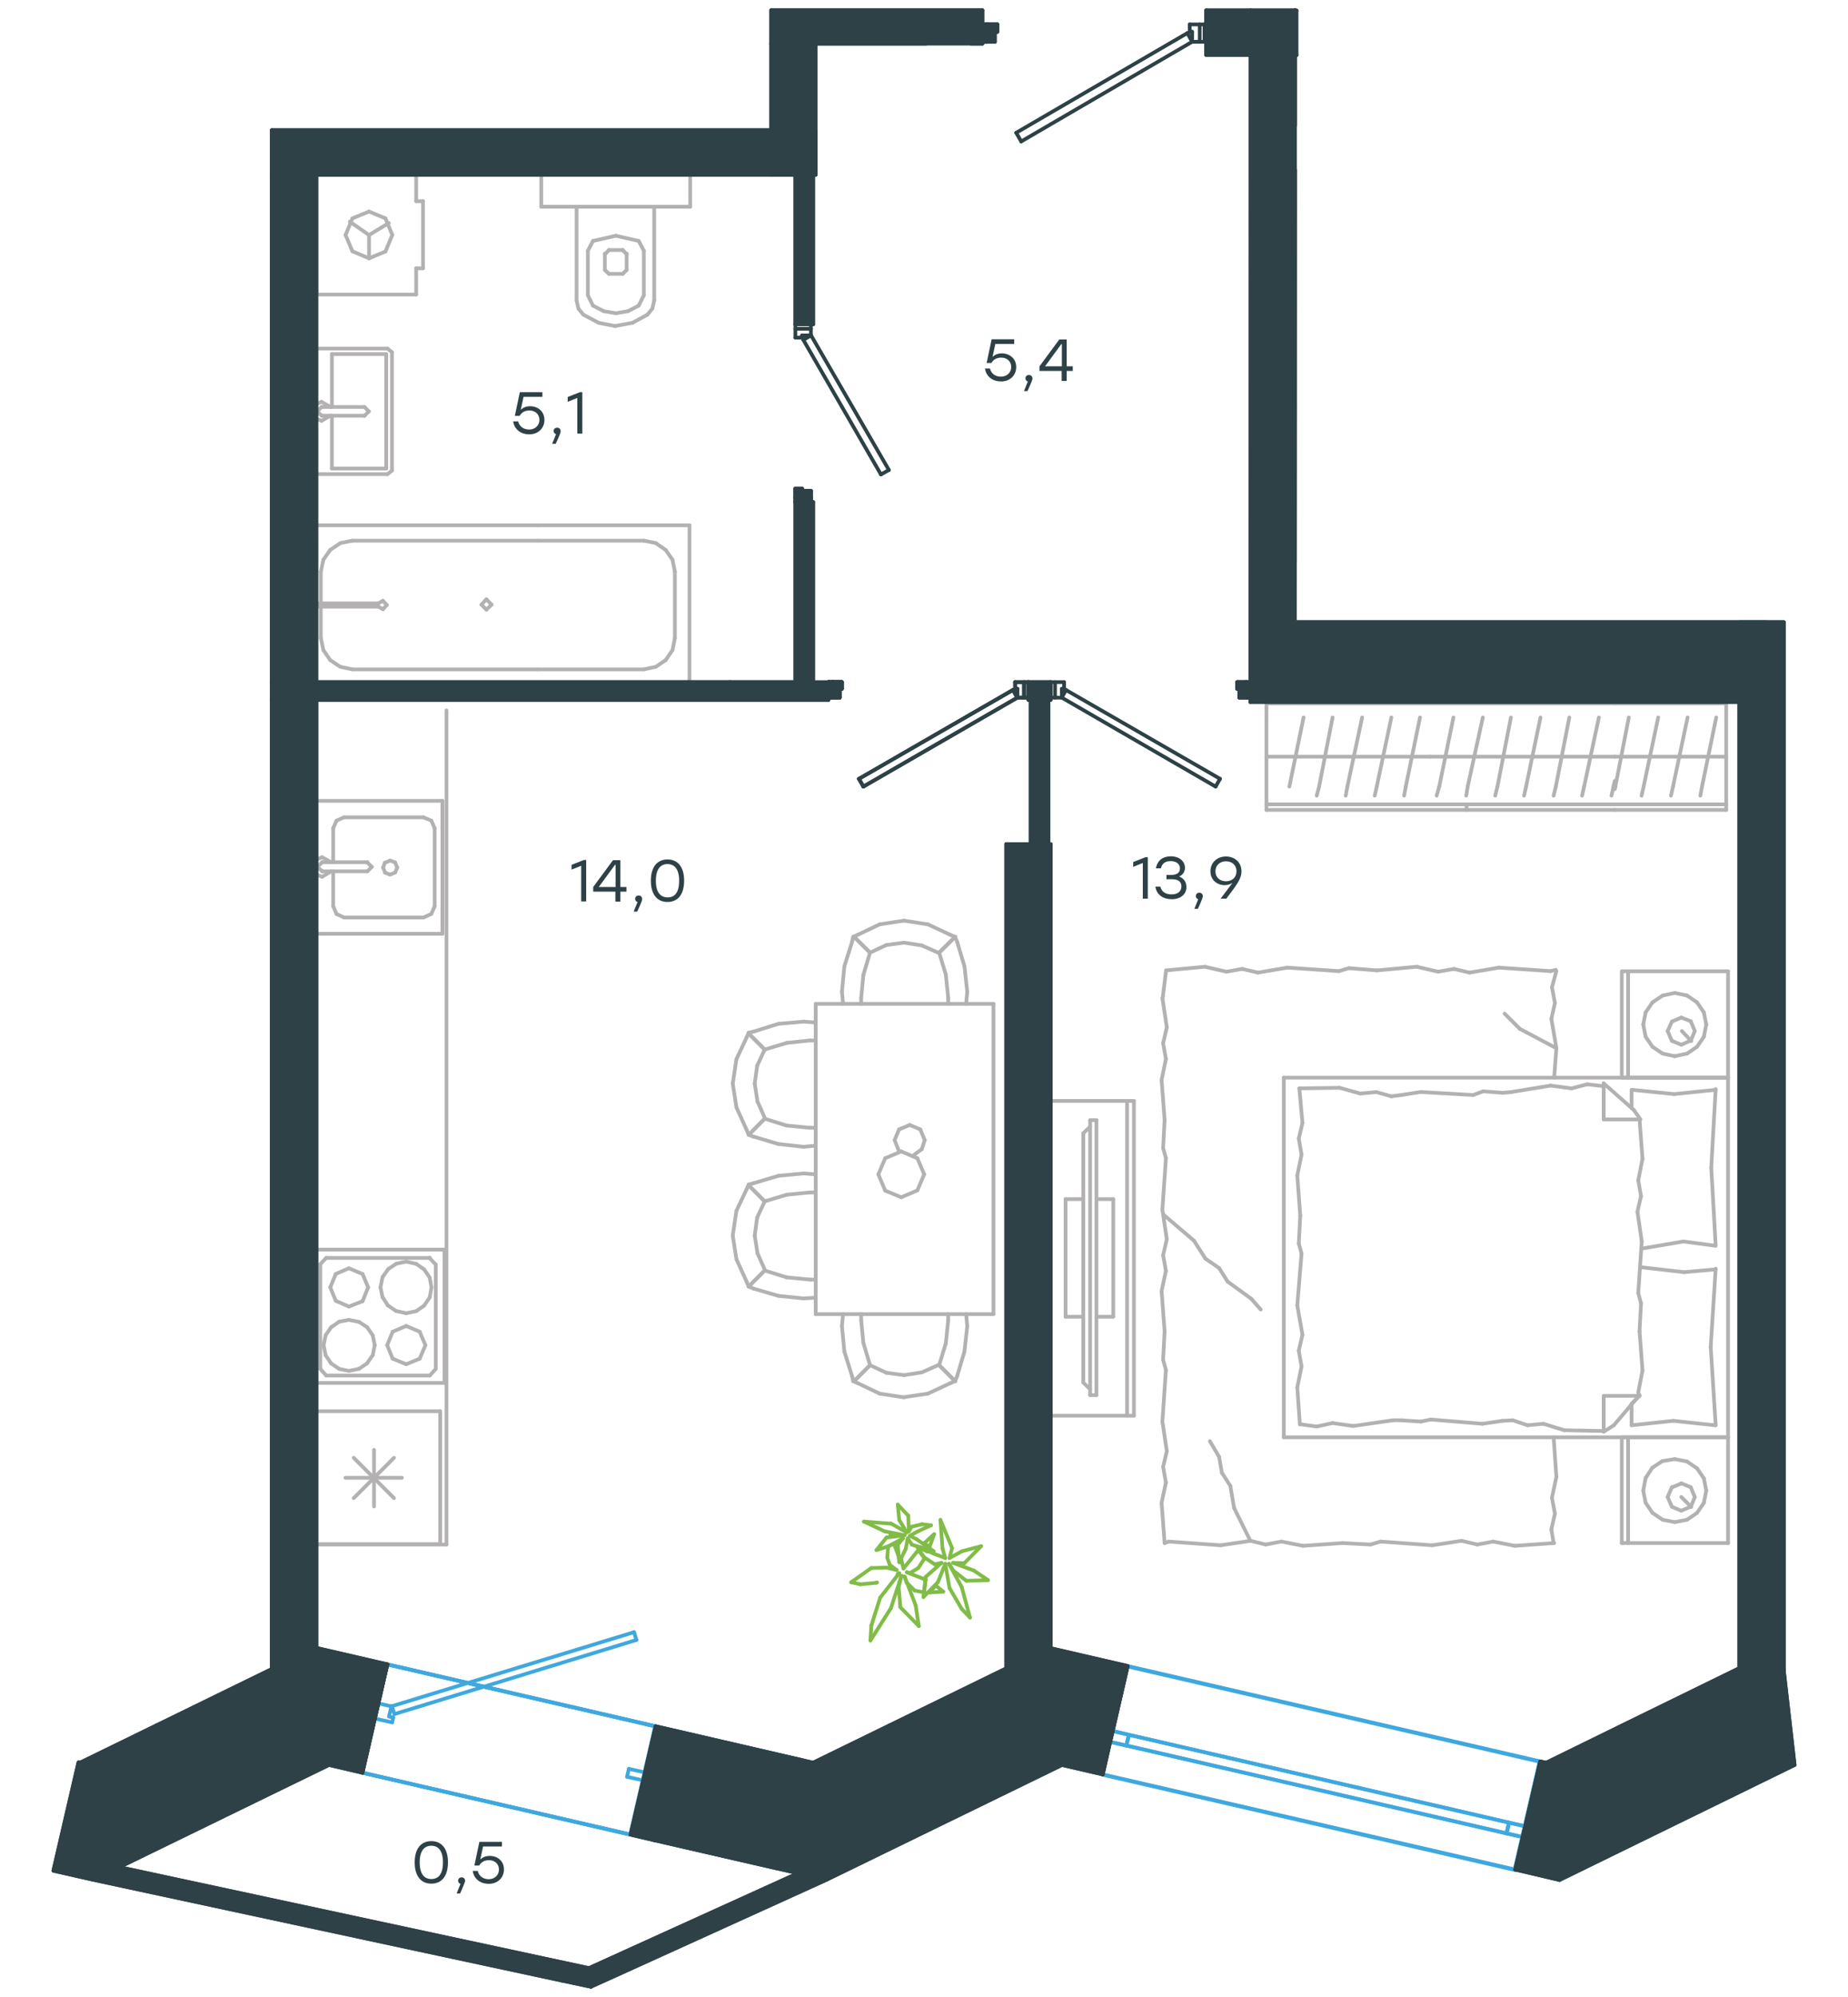 <?xml version="1.0" encoding="utf-8"?>
<!-- Generator: Adobe Illustrator 25.2.0, SVG Export Plug-In . SVG Version: 6.00 Build 0)  -->
<svg version="1.1" id="Layer_1" xmlns="http://www.w3.org/2000/svg" xmlns:xlink="http://www.w3.org/1999/xlink" x="0px" y="0px"
	 viewBox="0 0 1000 1080" style="enable-background:new 0 0 1000 1080;" xml:space="preserve">
<style type="text/css">
	.st0{fill:none;stroke:#B3B1B1;stroke-width:2;stroke-linecap:round;stroke-linejoin:round;stroke-miterlimit:10;}
	.st1{fill:none;stroke:#3FA8DF;stroke-width:2;stroke-linecap:round;stroke-linejoin:round;stroke-miterlimit:10;}
	.st2{fill:none;stroke:#3FA8DF;stroke-width:2;stroke-linecap:round;stroke-linejoin:round;stroke-miterlimit:10;}
	.st3{fill:#2D4146;stroke:#2D4146;stroke-width:2;stroke-linecap:round;stroke-linejoin:round;stroke-miterlimit:10;}
	
		.st4{fill-rule:evenodd;clip-rule:evenodd;fill:#2D4146;stroke:#2D4146;stroke-width:2;stroke-linecap:round;stroke-linejoin:round;stroke-miterlimit:10;}
	.st5{fill:none;stroke:#2D4146;stroke-width:2;stroke-linecap:round;stroke-linejoin:round;stroke-miterlimit:10;}
	.st6{fill:none;stroke:#81BC49;stroke-width:2;stroke-linecap:round;stroke-linejoin:round;stroke-miterlimit:10;}
	.st7{fill:#2D4146;}
</style>
<line class="st0" x1="700.8" y1="220.7" x2="700.8" y2="5.5"/>
<line class="st0" x1="700.7" y1="303.8" x2="700.8" y2="220.7"/>
<line class="st0" x1="685.3" y1="409.2" x2="773.8" y2="409.2"/>
<line class="st0" x1="759.8" y1="430.3" x2="760.7" y2="425.4"/>
<line class="st0" x1="760.7" y1="425.4" x2="768.4" y2="388"/>
<line class="st0" x1="743.9" y1="430.3" x2="745" y2="425.4"/>
<line class="st0" x1="745" y1="425.4" x2="752.9" y2="388"/>
<line class="st0" x1="728.2" y1="430.3" x2="729.1" y2="425.4"/>
<line class="st0" x1="729.1" y1="425.4" x2="737.1" y2="388"/>
<line class="st0" x1="712.5" y1="430.3" x2="713.8" y2="425.4"/>
<line class="st0" x1="713.8" y1="425.4" x2="721.1" y2="388"/>
<line class="st0" x1="697.7" y1="425.4" x2="705.4" y2="388"/>
<line class="st0" x1="685.3" y1="438" x2="873.8" y2="438"/>
<line class="st0" x1="873.8" y1="380.4" x2="685.3" y2="380.4"/>
<line class="st0" x1="685.3" y1="380.4" x2="685.3" y2="438"/>
<line class="st0" x1="685.3" y1="435" x2="873.8" y2="435"/>
<line class="st0" x1="773.8" y1="409.2" x2="873.8" y2="409.2"/>
<line class="st0" x1="872" y1="430.3" x2="873.1" y2="425.4"/>
<line class="st0" x1="873.1" y1="425.4" x2="873.8" y2="422.3"/>
<line class="st0" x1="856.1" y1="430.3" x2="857.2" y2="425.4"/>
<line class="st0" x1="857.2" y1="425.4" x2="865.2" y2="388"/>
<line class="st0" x1="840.7" y1="430.3" x2="841.9" y2="425.4"/>
<line class="st0" x1="841.9" y1="425.4" x2="849.2" y2="388"/>
<line class="st0" x1="824.7" y1="430.3" x2="825.8" y2="425.4"/>
<line class="st0" x1="825.8" y1="425.4" x2="833.6" y2="388"/>
<line class="st0" x1="809.1" y1="430.3" x2="810.3" y2="425.4"/>
<line class="st0" x1="810.3" y1="425.4" x2="817.6" y2="388"/>
<line class="st0" x1="793.4" y1="430.3" x2="794.2" y2="425.4"/>
<line class="st0" x1="794.2" y1="425.4" x2="802.4" y2="388"/>
<line class="st0" x1="778.8" y1="425.4" x2="786.5" y2="388"/>
<line class="st0" x1="793.6" y1="435" x2="793.6" y2="438"/>
<line class="st0" x1="777.4" y1="430.3" x2="778.8" y2="425.4"/>
<line class="st0" x1="873.8" y1="438" x2="934.1" y2="438"/>
<line class="st0" x1="934.1" y1="438" x2="934.1" y2="380.4"/>
<line class="st0" x1="934.1" y1="380.4" x2="873.8" y2="380.4"/>
<line class="st0" x1="873.8" y1="435" x2="934.1" y2="435"/>
<line class="st0" x1="873.8" y1="409.2" x2="934.1" y2="409.2"/>
<line class="st0" x1="920.1" y1="430.3" x2="921" y2="425.4"/>
<line class="st0" x1="921" y1="425.4" x2="928.7" y2="388"/>
<line class="st0" x1="904.2" y1="430.3" x2="905.3" y2="425.4"/>
<line class="st0" x1="905.3" y1="425.4" x2="913.2" y2="388"/>
<line class="st0" x1="888.3" y1="430.3" x2="889.4" y2="425.4"/>
<line class="st0" x1="889.4" y1="425.4" x2="897.3" y2="388"/>
<line class="st0" x1="873.8" y1="426.8" x2="874.1" y2="425.4"/>
<line class="st0" x1="874.1" y1="425.4" x2="881.4" y2="388"/>
<line class="st0" x1="586.2" y1="648.5" x2="576.6" y2="648.5"/>
<line class="st0" x1="576.6" y1="648.5" x2="576.6" y2="712.1"/>
<line class="st0" x1="576.6" y1="712.1" x2="586.2" y2="712.1"/>
<line class="st0" x1="593.3" y1="712.1" x2="602.4" y2="712.1"/>
<line class="st0" x1="602.4" y1="712.1" x2="602.4" y2="648.5"/>
<line class="st0" x1="602.4" y1="648.5" x2="593.3" y2="648.5"/>
<line class="st0" x1="593.3" y1="754.5" x2="589.9" y2="754.5"/>
<line class="st0" x1="586.2" y1="612.9" x2="589.9" y2="609.3"/>
<line class="st0" x1="589.9" y1="751.3" x2="586.2" y2="747.7"/>
<line class="st0" x1="589.9" y1="605.8" x2="589.9" y2="754.5"/>
<line class="st0" x1="593.3" y1="754.5" x2="593.3" y2="605.8"/>
<line class="st0" x1="593.3" y1="605.8" x2="589.9" y2="605.8"/>
<line class="st0" x1="586.2" y1="747.7" x2="586.2" y2="612.9"/>
<line class="st0" x1="609.9" y1="765.6" x2="609.9" y2="595.4"/>
<line class="st0" x1="613.6" y1="595.4" x2="564.1" y2="595.4"/>
<line class="st0" x1="564.1" y1="595.4" x2="564.1" y2="765.6"/>
<line class="st0" x1="564.1" y1="765.6" x2="613.6" y2="765.6"/>
<line class="st0" x1="613.6" y1="765.6" x2="613.6" y2="595.4"/>
<line class="st0" x1="935.1" y1="777.3" x2="935.1" y2="834.5"/>
<line class="st0" x1="877.6" y1="834.5" x2="877.6" y2="777.3"/>
<line class="st0" x1="877.6" y1="777.3" x2="935.1" y2="777.3"/>
<line class="st0" x1="935.1" y1="834.5" x2="877.6" y2="834.5"/>
<line class="st0" x1="909.8" y1="809.6" x2="915.2" y2="815"/>
<line class="st0" x1="881" y1="834.5" x2="881" y2="777.3"/>
<line class="st0" x1="889.2" y1="806.1" x2="890.5" y2="812.8"/>
<line class="st0" x1="890.5" y1="812.7" x2="894.2" y2="818.2"/>
<line class="st0" x1="894.2" y1="818.2" x2="899.7" y2="821.9"/>
<line class="st0" x1="899.7" y1="821.9" x2="906.3" y2="823.2"/>
<line class="st0" x1="906.3" y1="823.2" x2="912.9" y2="821.9"/>
<line class="st0" x1="912.9" y1="821.9" x2="918.3" y2="818.2"/>
<line class="st0" x1="918.3" y1="818.2" x2="922" y2="812.8"/>
<line class="st0" x1="922" y1="812.7" x2="923.3" y2="806.1"/>
<line class="st0" x1="923.3" y1="806.1" x2="922" y2="799.5"/>
<line class="st0" x1="922" y1="799.5" x2="918.3" y2="794.1"/>
<line class="st0" x1="918.3" y1="794.1" x2="912.9" y2="790.4"/>
<line class="st0" x1="912.9" y1="790.4" x2="906.3" y2="789.1"/>
<line class="st0" x1="906.3" y1="789.1" x2="899.5" y2="790.2"/>
<line class="st0" x1="899.5" y1="790.2" x2="894.1" y2="793.8"/>
<line class="st0" x1="894.1" y1="793.8" x2="890.5" y2="799.3"/>
<line class="st0" x1="890.5" y1="799.3" x2="889.2" y2="806.1"/>
<line class="st0" x1="902.4" y1="809.6" x2="904.7" y2="814.9"/>
<line class="st0" x1="904.7" y1="814.9" x2="909.8" y2="817"/>
<line class="st0" x1="909.8" y1="817" x2="915" y2="814.8"/>
<line class="st0" x1="915" y1="814.8" x2="917.1" y2="809.6"/>
<line class="st0" x1="917.1" y1="809.6" x2="914.9" y2="804.3"/>
<line class="st0" x1="914.9" y1="804.3" x2="909.8" y2="802.2"/>
<line class="st0" x1="909.8" y1="802.3" x2="904.7" y2="804.4"/>
<line class="st0" x1="904.7" y1="804.3" x2="902.4" y2="809.6"/>
<line class="st0" x1="935.1" y1="582.8" x2="935.1" y2="777.3"/>
<line class="st0" x1="882.9" y1="599.3" x2="882.9" y2="589.4"/>
<line class="st0" x1="887.2" y1="754.9" x2="867.8" y2="754.9"/>
<line class="st0" x1="882.9" y1="759.2" x2="887.2" y2="754.9"/>
<line class="st0" x1="694.7" y1="582.8" x2="935.1" y2="582.8"/>
<line class="st0" x1="867.8" y1="774.3" x2="867.8" y2="754.9"/>
<line class="st0" x1="935.1" y1="777.3" x2="694.7" y2="777.3"/>
<line class="st0" x1="867.8" y1="585.9" x2="884.1" y2="600.3"/>
<line class="st0" x1="884.1" y1="600.3" x2="887.7" y2="605.4"/>
<line class="st0" x1="882.9" y1="770.8" x2="882.9" y2="759.5"/>
<line class="st0" x1="887.2" y1="605.4" x2="867.8" y2="605.4"/>
<line class="st0" x1="887.2" y1="754.4" x2="873.3" y2="770.8"/>
<line class="st0" x1="873.3" y1="770.8" x2="867.8" y2="774.3"/>
<line class="st0" x1="867.8" y1="585.9" x2="867.8" y2="605.4"/>
<line class="st0" x1="702.8" y1="672.6" x2="703.6" y2="657.4"/>
<line class="st0" x1="704.8" y1="721.9" x2="702" y2="706"/>
<line class="st0" x1="704.3" y1="739" x2="702.8" y2="730.4"/>
<line class="st0" x1="702.8" y1="730.4" x2="704.8" y2="721.9"/>
<line class="st0" x1="704.3" y1="677.9" x2="702.8" y2="672.5"/>
<line class="st0" x1="702" y1="706" x2="704.3" y2="677.9"/>
<line class="st0" x1="703.4" y1="770.4" x2="702" y2="750.3"/>
<line class="st0" x1="702" y1="750.3" x2="704.3" y2="739"/>
<line class="st0" x1="704.8" y1="607.3" x2="703.1" y2="588.6"/>
<line class="st0" x1="704.3" y1="624.4" x2="702.8" y2="615.8"/>
<line class="st0" x1="702.8" y1="615.8" x2="704.8" y2="607.3"/>
<line class="st0" x1="703.6" y1="657.4" x2="702" y2="635.7"/>
<line class="st0" x1="702" y1="635.7" x2="704.3" y2="624.4"/>
<line class="st0" x1="694.7" y1="582.8" x2="694.7" y2="777.3"/>
<line class="st0" x1="928.4" y1="673.7" x2="926" y2="631.4"/>
<line class="st0" x1="926" y1="631.4" x2="928.4" y2="589"/>
<line class="st0" x1="888.1" y1="675.3" x2="911" y2="671.4"/>
<line class="st0" x1="911" y1="671.4" x2="928.1" y2="673.7"/>
<line class="st0" x1="928.4" y1="589.4" x2="905.9" y2="591.7"/>
<line class="st0" x1="905.9" y1="591.7" x2="883.3" y2="589.4"/>
<line class="st0" x1="928.4" y1="686.5" x2="911.3" y2="688"/>
<line class="st0" x1="911.3" y1="688" x2="887.7" y2="685.3"/>
<line class="st0" x1="818.6" y1="768.1" x2="813.1" y2="768.4"/>
<line class="st0" x1="835.2" y1="770" x2="826.6" y2="770.8"/>
<line class="st0" x1="826.6" y1="770.8" x2="818.6" y2="768.1"/>
<line class="st0" x1="867.8" y1="773.9" x2="846.5" y2="773.5"/>
<line class="st0" x1="846.5" y1="773.5" x2="835.2" y2="770"/>
<line class="st0" x1="768.8" y1="768.8" x2="758.3" y2="768.1"/>
<line class="st0" x1="813.1" y1="768.4" x2="802.2" y2="770"/>
<line class="st0" x1="774.3" y1="767.7" x2="768.8" y2="768.8"/>
<line class="st0" x1="802.2" y1="770" x2="774.3" y2="767.7"/>
<line class="st0" x1="758.3" y1="768.1" x2="753.7" y2="768.1"/>
<line class="st0" x1="721.1" y1="769.6" x2="712.5" y2="771.5"/>
<line class="st0" x1="712.5" y1="771.5" x2="704" y2="770.3"/>
<line class="st0" x1="753.7" y1="768.1" x2="732.3" y2="771.2"/>
<line class="st0" x1="732.2" y1="771.2" x2="721.1" y2="769.6"/>
<line class="st0" x1="752.9" y1="592.9" x2="758.3" y2="592.2"/>
<line class="st0" x1="736.1" y1="591.4" x2="744.7" y2="590.6"/>
<line class="st0" x1="744.7" y1="590.6" x2="752.9" y2="592.9"/>
<line class="st0" x1="703.1" y1="588.6" x2="724.9" y2="588.3"/>
<line class="st0" x1="724.9" y1="588.3" x2="736.1" y2="591.4"/>
<line class="st0" x1="802.6" y1="590.2" x2="813.1" y2="591"/>
<line class="st0" x1="758.3" y1="592.2" x2="769.2" y2="590.5"/>
<line class="st0" x1="797.2" y1="592.2" x2="802.6" y2="590.2"/>
<line class="st0" x1="769.2" y1="590.6" x2="797.2" y2="592.2"/>
<line class="st0" x1="813.1" y1="591" x2="817.7" y2="590.6"/>
<line class="st0" x1="867.5" y1="587.4" x2="868.2" y2="587.4"/>
<line class="st0" x1="850.4" y1="588.6" x2="858.9" y2="586.4"/>
<line class="st0" x1="858.9" y1="586.4" x2="867.5" y2="587.4"/>
<line class="st0" x1="817.7" y1="590.6" x2="839.1" y2="587.1"/>
<line class="st0" x1="839.1" y1="587.1" x2="850.4" y2="588.6"/>
<line class="st0" x1="928.4" y1="770.8" x2="925.7" y2="728.4"/>
<line class="st0" x1="925.7" y1="728.4" x2="928.4" y2="686.1"/>
<line class="st0" x1="882.9" y1="770.8" x2="905.5" y2="768.4"/>
<line class="st0" x1="905.5" y1="768.4" x2="928.1" y2="770.8"/>
<line class="st0" x1="888" y1="704.8" x2="887.2" y2="720"/>
<line class="st0" x1="886.1" y1="655.5" x2="888.4" y2="671.4"/>
<line class="st0" x1="886.5" y1="638.4" x2="888" y2="646.9"/>
<line class="st0" x1="888" y1="646.9" x2="886" y2="655.5"/>
<line class="st0" x1="886.5" y1="699.3" x2="888" y2="704.8"/>
<line class="st0" x1="888.4" y1="671.4" x2="886.5" y2="699.3"/>
<line class="st0" x1="887.2" y1="605.4" x2="888.8" y2="626.7"/>
<line class="st0" x1="888.8" y1="626.7" x2="886.5" y2="638.4"/>
<line class="st0" x1="886.5" y1="753" x2="886.9" y2="754.9"/>
<line class="st0" x1="887.2" y1="719.9" x2="888.8" y2="741.2"/>
<line class="st0" x1="888.8" y1="741.2" x2="886.5" y2="753"/>
<line class="st0" x1="935.1" y1="525.3" x2="935.1" y2="582.8"/>
<line class="st0" x1="877.6" y1="582.8" x2="877.6" y2="525.3"/>
<line class="st0" x1="877.9" y1="525.3" x2="935.1" y2="525.3"/>
<line class="st0" x1="935.1" y1="582.8" x2="877.9" y2="582.8"/>
<line class="st0" x1="910.1" y1="557.6" x2="915.2" y2="563"/>
<line class="st0" x1="881" y1="582.8" x2="881" y2="525.3"/>
<line class="st0" x1="839.5" y1="827.1" x2="840.7" y2="834.5"/>
<line class="st0" x1="839.8" y1="810" x2="841.4" y2="818.6"/>
<line class="st0" x1="841.4" y1="818.6" x2="839.5" y2="827.1"/>
<line class="st0" x1="840.7" y1="777.3" x2="842.2" y2="798.7"/>
<line class="st0" x1="842.2" y1="798.7" x2="839.8" y2="810"/>
<line class="st0" x1="741.6" y1="835.3" x2="726.5" y2="834.5"/>
<line class="st0" x1="790.9" y1="833.3" x2="775" y2="835.7"/>
<line class="st0" x1="808" y1="833.7" x2="799.4" y2="835.3"/>
<line class="st0" x1="799.4" y1="835.3" x2="790.9" y2="833.3"/>
<line class="st0" x1="747.1" y1="833.7" x2="741.6" y2="835.3"/>
<line class="st0" x1="775" y1="835.7" x2="747.1" y2="833.7"/>
<line class="st0" x1="841" y1="834.5" x2="819.7" y2="836"/>
<line class="st0" x1="819.7" y1="836" x2="808" y2="833.7"/>
<line class="st0" x1="676.8" y1="833.3" x2="660.5" y2="835.7"/>
<line class="st0" x1="693.4" y1="833.7" x2="684.9" y2="835.3"/>
<line class="st0" x1="684.9" y1="835.3" x2="676.8" y2="833.3"/>
<line class="st0" x1="632.5" y1="833.7" x2="630.2" y2="834.5"/>
<line class="st0" x1="660.5" y1="835.7" x2="632.5" y2="833.7"/>
<line class="st0" x1="726.5" y1="834.5" x2="705.1" y2="836"/>
<line class="st0" x1="705.1" y1="836" x2="693.5" y2="833.7"/>
<line class="st0" x1="629.4" y1="735.4" x2="630.2" y2="719.9"/>
<line class="st0" x1="631.4" y1="784.8" x2="629" y2="768.8"/>
<line class="st0" x1="630.9" y1="801.8" x2="629.4" y2="793.3"/>
<line class="st0" x1="629.4" y1="793.3" x2="631.4" y2="784.8"/>
<line class="st0" x1="630.9" y1="740.9" x2="629.4" y2="735.4"/>
<line class="st0" x1="629" y1="768.8" x2="630.9" y2="740.9"/>
<line class="st0" x1="630.2" y1="834.5" x2="628.6" y2="813.1"/>
<line class="st0" x1="628.5" y1="813.1" x2="630.9" y2="801.8"/>
<line class="st0" x1="629.4" y1="620.9" x2="630.2" y2="605.7"/>
<line class="st0" x1="631.4" y1="670.2" x2="629" y2="654.3"/>
<line class="st0" x1="630.9" y1="687.3" x2="629.4" y2="678.8"/>
<line class="st0" x1="629.4" y1="678.8" x2="631.4" y2="670.2"/>
<line class="st0" x1="630.9" y1="626.3" x2="629.4" y2="620.9"/>
<line class="st0" x1="629" y1="654.3" x2="630.9" y2="626.4"/>
<line class="st0" x1="630.2" y1="719.9" x2="628.6" y2="698.6"/>
<line class="st0" x1="628.5" y1="698.6" x2="630.9" y2="687.3"/>
<line class="st0" x1="629.1" y1="540.3" x2="631" y2="524.8"/>
<line class="st0" x1="631.4" y1="555.6" x2="629" y2="539.7"/>
<line class="st0" x1="630.9" y1="572.7" x2="629.4" y2="564.2"/>
<line class="st0" x1="629.4" y1="564.2" x2="631.4" y2="555.6"/>
<line class="st0" x1="630.2" y1="605.7" x2="628.6" y2="584.4"/>
<line class="st0" x1="628.5" y1="584.4" x2="630.9" y2="572.7"/>
<line class="st0" x1="730" y1="523.6" x2="745.2" y2="524.8"/>
<line class="st0" x1="680.7" y1="526" x2="696.6" y2="523.3"/>
<line class="st0" x1="663.6" y1="525.5" x2="672.2" y2="524"/>
<line class="st0" x1="672.2" y1="524" x2="680.7" y2="526"/>
<line class="st0" x1="724.5" y1="525.2" x2="730" y2="523.6"/>
<line class="st0" x1="696.6" y1="523.3" x2="724.5" y2="525.2"/>
<line class="st0" x1="631" y1="524.8" x2="652.3" y2="522.8"/>
<line class="st0" x1="652.3" y1="522.9" x2="663.6" y2="525.5"/>
<line class="st0" x1="795.2" y1="526" x2="811.1" y2="523.3"/>
<line class="st0" x1="778.2" y1="525.5" x2="786.8" y2="524"/>
<line class="st0" x1="786.8" y1="524" x2="795.2" y2="526"/>
<line class="st0" x1="839.1" y1="525.2" x2="841.9" y2="524.5"/>
<line class="st0" x1="811.1" y1="523.3" x2="839.1" y2="525.2"/>
<line class="st0" x1="745.2" y1="524.8" x2="766.9" y2="522.8"/>
<line class="st0" x1="766.9" y1="522.9" x2="778.2" y2="525.5"/>
<line class="st0" x1="839.5" y1="551" x2="842.2" y2="566.9"/>
<line class="st0" x1="839.8" y1="533.9" x2="841.4" y2="542.4"/>
<line class="st0" x1="841.4" y1="542.4" x2="839.5" y2="551"/>
<line class="st0" x1="842.2" y1="566.9" x2="841" y2="582.8"/>
<line class="st0" x1="842.2" y1="525.2" x2="839.8" y2="533.9"/>
<line class="st0" x1="664.3" y1="693.1" x2="677.1" y2="702.4"/>
<line class="st0" x1="652.3" y1="680.7" x2="659.7" y2="685.8"/>
<line class="st0" x1="659.7" y1="685.8" x2="664.3" y2="693.1"/>
<line class="st0" x1="677.1" y1="702.4" x2="682.2" y2="708.2"/>
<line class="st0" x1="629.7" y1="657" x2="646.1" y2="671"/>
<line class="st0" x1="646.1" y1="671" x2="652.3" y2="680.7"/>
<line class="st0" x1="842.2" y1="566.9" x2="822.4" y2="556.4"/>
<line class="st0" x1="822.4" y1="556.4" x2="814.2" y2="548.2"/>
<line class="st0" x1="659.7" y1="787.9" x2="654.7" y2="779.4"/>
<line class="st0" x1="665.9" y1="803.8" x2="661.2" y2="796.5"/>
<line class="st0" x1="661.2" y1="796.5" x2="659.7" y2="787.9"/>
<line class="st0" x1="676.6" y1="833.3" x2="667.8" y2="815.5"/>
<line class="st0" x1="667.8" y1="815.5" x2="665.8" y2="803.8"/>
<line class="st0" x1="889.2" y1="554.1" x2="890.5" y2="560.7"/>
<line class="st0" x1="890.5" y1="560.7" x2="894.2" y2="566.1"/>
<line class="st0" x1="894.2" y1="566.1" x2="899.7" y2="569.8"/>
<line class="st0" x1="899.7" y1="569.8" x2="906.3" y2="571.2"/>
<line class="st0" x1="906.3" y1="571.2" x2="912.9" y2="569.8"/>
<line class="st0" x1="912.9" y1="569.8" x2="918.3" y2="566.1"/>
<line class="st0" x1="918.3" y1="566.1" x2="922" y2="560.7"/>
<line class="st0" x1="922" y1="560.7" x2="923.3" y2="554.1"/>
<line class="st0" x1="923.3" y1="554.1" x2="922" y2="547.5"/>
<line class="st0" x1="922" y1="547.5" x2="918.3" y2="542.1"/>
<line class="st0" x1="918.3" y1="542.1" x2="912.9" y2="538.4"/>
<line class="st0" x1="912.9" y1="538.4" x2="906.3" y2="537"/>
<line class="st0" x1="906.3" y1="537" x2="899.7" y2="538.4"/>
<line class="st0" x1="899.7" y1="538.4" x2="894.2" y2="542.1"/>
<line class="st0" x1="894.2" y1="542.1" x2="890.5" y2="547.5"/>
<line class="st0" x1="890.5" y1="547.5" x2="889.2" y2="554.1"/>
<line class="st0" x1="902.4" y1="557.6" x2="904.7" y2="562.9"/>
<line class="st0" x1="904.7" y1="562.9" x2="909.8" y2="565"/>
<line class="st0" x1="909.8" y1="565" x2="915" y2="562.7"/>
<line class="st0" x1="915" y1="562.7" x2="917.1" y2="557.6"/>
<line class="st0" x1="917.1" y1="557.6" x2="914.9" y2="552.3"/>
<line class="st0" x1="914.9" y1="552.3" x2="909.8" y2="550.3"/>
<line class="st0" x1="909.8" y1="550.3" x2="904.7" y2="552.5"/>
<line class="st0" x1="904.7" y1="552.5" x2="902.4" y2="557.6"/>
<line class="st0" x1="239.4" y1="505" x2="239.4" y2="433.1"/>
<line class="st0" x1="239.4" y1="433.1" x2="167.5" y2="433.1"/>
<line class="st0" x1="167.5" y1="433.1" x2="167.5" y2="504.9"/>
<line class="st0" x1="167.5" y1="505" x2="239.4" y2="505"/>
<line class="st0" x1="198.8" y1="466.3" x2="174.5" y2="466.3"/>
<line class="st0" x1="180.3" y1="471.2" x2="180.3" y2="490.1"/>
<line class="st0" x1="235.2" y1="490.1" x2="235.2" y2="447.9"/>
<line class="st0" x1="180.3" y1="447.9" x2="180.3" y2="466.3"/>
<line class="st0" x1="229.1" y1="442" x2="186.2" y2="442"/>
<line class="st0" x1="174.5" y1="471.2" x2="198.8" y2="471.2"/>
<line class="st0" x1="186.2" y1="496.2" x2="229.1" y2="496.2"/>
<line class="st0" x1="198.8" y1="466.3" x2="198.8" y2="466.5"/>
<line class="st0" x1="198.8" y1="466.5" x2="201.2" y2="468.8"/>
<line class="st0" x1="201.2" y1="468.8" x2="198.8" y2="471.2"/>
<line class="st0" x1="186.2" y1="496.2" x2="182.1" y2="494.3"/>
<line class="st0" x1="182.1" y1="494.3" x2="180.3" y2="490.1"/>
<line class="st0" x1="179.2" y1="471.2" x2="174.3" y2="474.2"/>
<line class="st0" x1="174.3" y1="474.2" x2="170.5" y2="472.6"/>
<line class="st0" x1="170.5" y1="472.6" x2="168.9" y2="468.8"/>
<line class="st0" x1="168.9" y1="468.8" x2="170.5" y2="465.2"/>
<line class="st0" x1="170.5" y1="465.2" x2="174.3" y2="463.6"/>
<line class="st0" x1="174.3" y1="463.6" x2="179.2" y2="466.3"/>
<line class="st0" x1="229.1" y1="442" x2="233.4" y2="443.8"/>
<line class="st0" x1="233.4" y1="443.8" x2="235.2" y2="447.9"/>
<line class="st0" x1="180.3" y1="447.9" x2="182.1" y2="443.8"/>
<line class="st0" x1="182.1" y1="443.8" x2="186.2" y2="442"/>
<line class="st0" x1="235.2" y1="490.1" x2="233.4" y2="494.3"/>
<line class="st0" x1="233.4" y1="494.3" x2="229.1" y2="496.2"/>
<line class="st0" x1="174.5" y1="471.2" x2="174.3" y2="471.2"/>
<line class="st0" x1="174.3" y1="471.2" x2="171.8" y2="468.8"/>
<line class="st0" x1="171.8" y1="468.8" x2="174.3" y2="466.3"/>
<line class="st0" x1="174.3" y1="466.3" x2="174.5" y2="466.3"/>
<line class="st0" x1="211.1" y1="465.4" x2="208.3" y2="466.6"/>
<line class="st0" x1="208.3" y1="466.5" x2="207.3" y2="469.2"/>
<line class="st0" x1="207.3" y1="469.2" x2="208.4" y2="471.9"/>
<line class="st0" x1="208.3" y1="471.9" x2="211.1" y2="473"/>
<line class="st0" x1="211.1" y1="473" x2="213.8" y2="471.9"/>
<line class="st0" x1="213.8" y1="471.9" x2="215" y2="469.2"/>
<line class="st0" x1="214.9" y1="469.2" x2="213.8" y2="466.4"/>
<line class="st0" x1="213.8" y1="466.4" x2="211.1" y2="465.4"/>
<line class="st0" x1="238.2" y1="763.2" x2="238.2" y2="835.1"/>
<line class="st0" x1="202.4" y1="784.1" x2="202.4" y2="814.7"/>
<line class="st0" x1="191.4" y1="810.2" x2="213.2" y2="788.4"/>
<line class="st0" x1="191.4" y1="788.4" x2="213.2" y2="810.2"/>
<line class="st0" x1="186.9" y1="799.2" x2="217.5" y2="799.2"/>
<line class="st0" x1="238.2" y1="835.1" x2="166.3" y2="835.1"/>
<line class="st0" x1="166.3" y1="763.2" x2="166.3" y2="835.1"/>
<line class="st0" x1="238.2" y1="763.2" x2="166.3" y2="763.2"/>
<line class="st0" x1="537.6" y1="542.9" x2="537.6" y2="710.7"/>
<line class="st0" x1="537.6" y1="710.7" x2="441.4" y2="710.7"/>
<line class="st0" x1="441.4" y1="710.7" x2="441.4" y2="542.9"/>
<line class="st0" x1="441.4" y1="542.9" x2="537.6" y2="542.9"/>
<line class="st0" x1="487.7" y1="647.5" x2="496.4" y2="643.8"/>
<line class="st0" x1="496.4" y1="643.8" x2="500.1" y2="635.1"/>
<line class="st0" x1="500.1" y1="635.1" x2="496.4" y2="626.4"/>
<line class="st0" x1="496.4" y1="626.4" x2="487.7" y2="622.7"/>
<line class="st0" x1="487.7" y1="622.7" x2="479" y2="626.4"/>
<line class="st0" x1="479" y1="626.4" x2="475.3" y2="635.1"/>
<line class="st0" x1="475.3" y1="635.1" x2="479" y2="643.9"/>
<line class="st0" x1="479" y1="643.9" x2="487.7" y2="647.5"/>
<line class="st0" x1="486.5" y1="622.7" x2="484.1" y2="616.6"/>
<line class="st0" x1="484.1" y1="616.6" x2="486.5" y2="610.8"/>
<line class="st0" x1="486.5" y1="610.8" x2="492.3" y2="608.4"/>
<line class="st0" x1="492.3" y1="608.4" x2="498" y2="610.8"/>
<line class="st0" x1="498" y1="610.8" x2="500.4" y2="616.6"/>
<line class="st0" x1="500.4" y1="616.6" x2="498.8" y2="621.5"/>
<line class="st0" x1="498.8" y1="621.5" x2="494.7" y2="624.5"/>
<line class="st0" x1="413.8" y1="649.7" x2="409.7" y2="658.5"/>
<line class="st0" x1="409.7" y1="658.5" x2="408.4" y2="668.2"/>
<line class="st0" x1="408.4" y1="668.2" x2="409.9" y2="677.8"/>
<line class="st0" x1="409.9" y1="677.8" x2="413.8" y2="686.6"/>
<line class="st0" x1="441.4" y1="635.1" x2="434.9" y2="634.6"/>
<line class="st0" x1="434.9" y1="634.6" x2="421.2" y2="635.9"/>
<line class="st0" x1="421.2" y1="635.9" x2="407.8" y2="639.9"/>
<line class="st0" x1="407.8" y1="696.9" x2="421.2" y2="700.8"/>
<line class="st0" x1="421.2" y1="700.8" x2="434.9" y2="702.2"/>
<line class="st0" x1="434.9" y1="702.2" x2="441.4" y2="701.8"/>
<line class="st0" x1="441.4" y1="644.9" x2="438.2" y2="644.9"/>
<line class="st0" x1="438.2" y1="644.9" x2="425.8" y2="646.1"/>
<line class="st0" x1="425.8" y1="646.1" x2="413.8" y2="649.7"/>
<line class="st0" x1="413.8" y1="687.1" x2="425.6" y2="690.8"/>
<line class="st0" x1="425.6" y1="690.8" x2="438.2" y2="692"/>
<line class="st0" x1="438.2" y1="692" x2="441.4" y2="692"/>
<line class="st0" x1="404" y1="643.2" x2="398.5" y2="654.8"/>
<line class="st0" x1="398.5" y1="654.8" x2="396.5" y2="668.2"/>
<line class="st0" x1="396.5" y1="668.2" x2="398.5" y2="681"/>
<line class="st0" x1="398.5" y1="681" x2="404" y2="693.1"/>
<line class="st0" x1="413.8" y1="649.7" x2="405.2" y2="641.1"/>
<line class="st0" x1="413.8" y1="687.1" x2="405.2" y2="695.7"/>
<line class="st0" x1="413.8" y1="649.7" x2="405.2" y2="641.1"/>
<line class="st0" x1="413.8" y1="687.1" x2="405.2" y2="695.7"/>
<line class="st0" x1="404" y1="693.1" x2="405.1" y2="695.8"/>
<line class="st0" x1="405.1" y1="695.8" x2="407.8" y2="696.9"/>
<line class="st0" x1="407.8" y1="639.9" x2="405.1" y2="640.6"/>
<line class="st0" x1="405.1" y1="640.6" x2="404" y2="643.2"/>
<line class="st0" x1="413.8" y1="567.6" x2="409.7" y2="576.4"/>
<line class="st0" x1="409.7" y1="576.4" x2="408.4" y2="586"/>
<line class="st0" x1="408.4" y1="586" x2="409.9" y2="595.7"/>
<line class="st0" x1="409.9" y1="595.7" x2="413.8" y2="604.5"/>
<line class="st0" x1="441.4" y1="553" x2="434.9" y2="552.5"/>
<line class="st0" x1="434.9" y1="552.5" x2="421.2" y2="553.7"/>
<line class="st0" x1="421.2" y1="553.7" x2="407.8" y2="557.9"/>
<line class="st0" x1="407.8" y1="614.7" x2="421.2" y2="618.7"/>
<line class="st0" x1="421.2" y1="618.7" x2="434.9" y2="620.2"/>
<line class="st0" x1="434.9" y1="620.2" x2="441.4" y2="619.6"/>
<line class="st0" x1="441.4" y1="562.7" x2="438.2" y2="562.7"/>
<line class="st0" x1="438.2" y1="562.7" x2="425.8" y2="564"/>
<line class="st0" x1="425.8" y1="564" x2="413.8" y2="567.6"/>
<line class="st0" x1="413.8" y1="605" x2="425.6" y2="608.7"/>
<line class="st0" x1="425.6" y1="608.7" x2="438.2" y2="609.9"/>
<line class="st0" x1="438.2" y1="609.9" x2="441.4" y2="609.9"/>
<line class="st0" x1="404" y1="561.1" x2="398.5" y2="572.8"/>
<line class="st0" x1="398.5" y1="572.8" x2="396.5" y2="586"/>
<line class="st0" x1="396.5" y1="586" x2="398.5" y2="598.9"/>
<line class="st0" x1="398.5" y1="598.9" x2="404" y2="611"/>
<line class="st0" x1="413.8" y1="567.6" x2="405.2" y2="559"/>
<line class="st0" x1="413.8" y1="605" x2="405.2" y2="613.7"/>
<line class="st0" x1="413.8" y1="567.6" x2="405.2" y2="559"/>
<line class="st0" x1="413.8" y1="605" x2="405.2" y2="613.7"/>
<line class="st0" x1="404" y1="611" x2="405.1" y2="613.7"/>
<line class="st0" x1="405.1" y1="613.7" x2="407.8" y2="614.8"/>
<line class="st0" x1="407.8" y1="557.9" x2="405.1" y2="558.5"/>
<line class="st0" x1="405.1" y1="558.5" x2="404" y2="561.1"/>
<line class="st0" x1="470.8" y1="738.3" x2="479.6" y2="742.4"/>
<line class="st0" x1="479.6" y1="742.4" x2="489.2" y2="743.7"/>
<line class="st0" x1="489.2" y1="743.7" x2="498.8" y2="742.2"/>
<line class="st0" x1="498.8" y1="742.2" x2="507.6" y2="738.3"/>
<line class="st0" x1="456.2" y1="710.7" x2="455.6" y2="717.2"/>
<line class="st0" x1="455.6" y1="717.2" x2="456.9" y2="730.9"/>
<line class="st0" x1="456.9" y1="730.9" x2="461.1" y2="744.3"/>
<line class="st0" x1="517.9" y1="744.3" x2="521.9" y2="730.9"/>
<line class="st0" x1="521.9" y1="730.9" x2="523.4" y2="717.2"/>
<line class="st0" x1="523.4" y1="717.2" x2="522.8" y2="710.7"/>
<line class="st0" x1="466" y1="710.7" x2="466" y2="714"/>
<line class="st0" x1="466" y1="714" x2="467.2" y2="726.3"/>
<line class="st0" x1="467.2" y1="726.3" x2="470.8" y2="738.3"/>
<line class="st0" x1="508.2" y1="738.3" x2="511.8" y2="726.5"/>
<line class="st0" x1="511.8" y1="726.6" x2="513.1" y2="714"/>
<line class="st0" x1="513.1" y1="714" x2="513.1" y2="710.7"/>
<line class="st0" x1="464.3" y1="748.1" x2="476" y2="753.7"/>
<line class="st0" x1="476" y1="753.7" x2="489.2" y2="755.7"/>
<line class="st0" x1="489.2" y1="755.6" x2="502.1" y2="753.7"/>
<line class="st0" x1="502.1" y1="753.7" x2="514.1" y2="748.1"/>
<line class="st0" x1="470.8" y1="738.3" x2="462.1" y2="747"/>
<line class="st0" x1="508.2" y1="738.3" x2="516.9" y2="747"/>
<line class="st0" x1="470.8" y1="738.3" x2="462.1" y2="747"/>
<line class="st0" x1="508.2" y1="738.3" x2="516.9" y2="747"/>
<line class="st0" x1="514.1" y1="748.1" x2="516.8" y2="747"/>
<line class="st0" x1="516.8" y1="747" x2="517.9" y2="744.3"/>
<line class="st0" x1="461.1" y1="744.3" x2="461.7" y2="747"/>
<line class="st0" x1="461.7" y1="747" x2="464.3" y2="748.1"/>
<line class="st0" x1="470.8" y1="515.2" x2="479.6" y2="511.1"/>
<line class="st0" x1="479.6" y1="511.1" x2="489.2" y2="509.8"/>
<line class="st0" x1="489.2" y1="509.8" x2="498.8" y2="511.3"/>
<line class="st0" x1="498.8" y1="511.3" x2="507.6" y2="515.2"/>
<line class="st0" x1="456.2" y1="542.9" x2="455.6" y2="536.3"/>
<line class="st0" x1="455.6" y1="536.3" x2="456.9" y2="522.6"/>
<line class="st0" x1="456.9" y1="522.6" x2="461.1" y2="509.3"/>
<line class="st0" x1="517.9" y1="509.3" x2="521.9" y2="522.6"/>
<line class="st0" x1="521.9" y1="522.6" x2="523.4" y2="536.3"/>
<line class="st0" x1="523.4" y1="536.3" x2="522.8" y2="542.9"/>
<line class="st0" x1="466" y1="542.9" x2="466" y2="539.7"/>
<line class="st0" x1="466" y1="539.7" x2="467.2" y2="527.2"/>
<line class="st0" x1="467.2" y1="527.2" x2="470.8" y2="515.2"/>
<line class="st0" x1="508.2" y1="515.2" x2="511.8" y2="527"/>
<line class="st0" x1="511.8" y1="527" x2="513.1" y2="539.7"/>
<line class="st0" x1="513.1" y1="539.7" x2="513.1" y2="542.9"/>
<line class="st0" x1="464.3" y1="505.5" x2="476" y2="499.9"/>
<line class="st0" x1="476" y1="499.9" x2="489.2" y2="497.9"/>
<line class="st0" x1="489.2" y1="497.9" x2="502.1" y2="499.9"/>
<line class="st0" x1="502.1" y1="499.9" x2="514.1" y2="505.5"/>
<line class="st0" x1="470.8" y1="515.2" x2="462.1" y2="506.6"/>
<line class="st0" x1="508.2" y1="515.2" x2="516.9" y2="506.6"/>
<line class="st0" x1="470.8" y1="515.2" x2="462.1" y2="506.6"/>
<line class="st0" x1="508.2" y1="515.2" x2="516.9" y2="506.6"/>
<line class="st0" x1="514.1" y1="505.5" x2="516.8" y2="506.6"/>
<line class="st0" x1="516.8" y1="506.6" x2="517.9" y2="509.3"/>
<line class="st0" x1="461.1" y1="509.3" x2="461.7" y2="506.6"/>
<line class="st0" x1="461.7" y1="506.6" x2="464.3" y2="505.5"/>
<line class="st0" x1="209" y1="253.4" x2="179.6" y2="253.4"/>
<line class="st0" x1="179.6" y1="253.4" x2="179.6" y2="224.8"/>
<line class="st0" x1="179.6" y1="220.1" x2="179.6" y2="191.5"/>
<line class="st0" x1="209" y1="191.5" x2="209" y2="253.4"/>
<line class="st0" x1="179.6" y1="191.5" x2="209" y2="191.5"/>
<line class="st0" x1="167.8" y1="190.5" x2="167.8" y2="254.5"/>
<line class="st0" x1="209.7" y1="188.5" x2="170.2" y2="188.5"/>
<line class="st0" x1="212.1" y1="254.5" x2="212.1" y2="190.5"/>
<line class="st0" x1="170.2" y1="256.4" x2="209.7" y2="256.4"/>
<line class="st0" x1="209.7" y1="256.4" x2="212.1" y2="254.5"/>
<line class="st0" x1="212.1" y1="190.5" x2="209.7" y2="188.5"/>
<line class="st0" x1="170.2" y1="188.5" x2="167.8" y2="190.5"/>
<line class="st0" x1="167.8" y1="254.5" x2="170.2" y2="256.4"/>
<line class="st0" x1="197.2" y1="220.1" x2="174.5" y2="220.1"/>
<line class="st0" x1="174.5" y1="224.8" x2="197.2" y2="224.8"/>
<line class="st0" x1="197.2" y1="220.1" x2="199.6" y2="222.5"/>
<line class="st0" x1="199.6" y1="222.5" x2="197.2" y2="224.9"/>
<line class="st0" x1="178.8" y1="224.8" x2="174" y2="227.6"/>
<line class="st0" x1="174" y1="227.6" x2="170.4" y2="226.1"/>
<line class="st0" x1="170.4" y1="226.1" x2="168.9" y2="222.5"/>
<line class="st0" x1="168.9" y1="222.5" x2="170.4" y2="218.9"/>
<line class="st0" x1="170.4" y1="218.9" x2="174" y2="217.3"/>
<line class="st0" x1="174" y1="217.3" x2="178.8" y2="220.1"/>
<line class="st0" x1="174.5" y1="224.8" x2="174" y2="224.8"/>
<line class="st0" x1="174" y1="224.8" x2="171.7" y2="222.5"/>
<line class="st0" x1="171.7" y1="222.5" x2="174" y2="220.1"/>
<line class="st0" x1="174" y1="220.1" x2="174.5" y2="220.1"/>
<line class="st0" x1="354" y1="162.5" x2="354" y2="111.8"/>
<line class="st0" x1="354.4" y1="111.8" x2="312" y2="111.8"/>
<line class="st0" x1="318.1" y1="135.6" x2="318.1" y2="159.7"/>
<line class="st0" x1="348.4" y1="159.7" x2="348.4" y2="135.6"/>
<line class="st0" x1="327.3" y1="137.1" x2="327.3" y2="146"/>
<line class="st0" x1="339.1" y1="146" x2="339.1" y2="137.1"/>
<line class="st0" x1="337" y1="135.2" x2="329.5" y2="135.2"/>
<line class="st0" x1="312" y1="111.8" x2="312" y2="162.5"/>
<line class="st0" x1="329.5" y1="148.1" x2="337" y2="148.1"/>
<line class="st0" x1="315.7" y1="170.2" x2="324" y2="174.6"/>
<line class="st0" x1="324" y1="174.6" x2="332.7" y2="176.3"/>
<line class="st0" x1="332.7" y1="176.3" x2="333.3" y2="176.3"/>
<line class="st0" x1="329.5" y1="135.2" x2="327.3" y2="137.6"/>
<line class="st0" x1="320.9" y1="130.3" x2="318.1" y2="135.6"/>
<line class="st0" x1="327.3" y1="146" x2="329.5" y2="148.1"/>
<line class="st0" x1="320.9" y1="165.3" x2="326.7" y2="168.3"/>
<line class="st0" x1="326.7" y1="168.3" x2="333.3" y2="169.4"/>
<line class="st0" x1="337" y1="148.1" x2="339.1" y2="146"/>
<line class="st0" x1="339.1" y1="137.6" x2="337" y2="135.2"/>
<line class="st0" x1="348.4" y1="135.6" x2="345.6" y2="130.3"/>
<line class="st0" x1="345.6" y1="130.3" x2="333.3" y2="127.5"/>
<line class="st0" x1="333.3" y1="127.5" x2="320.9" y2="130.3"/>
<line class="st0" x1="345.6" y1="165.3" x2="348.4" y2="159.7"/>
<line class="st0" x1="332.9" y1="176.3" x2="342.2" y2="174.6"/>
<line class="st0" x1="342.2" y1="174.6" x2="350.3" y2="170.2"/>
<line class="st0" x1="312" y1="162.5" x2="313" y2="166.9"/>
<line class="st0" x1="313" y1="166.9" x2="315.7" y2="170.2"/>
<line class="st0" x1="350.3" y1="170.2" x2="353" y2="166.9"/>
<line class="st0" x1="353" y1="166.9" x2="354" y2="162.5"/>
<line class="st0" x1="333.3" y1="169.4" x2="339.8" y2="168.3"/>
<line class="st0" x1="339.8" y1="168.3" x2="345.6" y2="165.3"/>
<line class="st0" x1="318.1" y1="159.7" x2="320.9" y2="165.3"/>
<line class="st0" x1="292.9" y1="89.4" x2="292.9" y2="111.8"/>
<line class="st0" x1="292.9" y1="111.8" x2="373.5" y2="111.8"/>
<line class="st0" x1="373.5" y1="111.8" x2="373.5" y2="89.4"/>
<line class="st0" x1="373.5" y1="89.4" x2="292.9" y2="89.4"/>
<line class="st0" x1="225.2" y1="108.8" x2="225.2" y2="94.6"/>
<line class="st0" x1="199.7" y1="127.1" x2="189.3" y2="119.9"/>
<line class="st0" x1="199.7" y1="127.1" x2="199.7" y2="139.7"/>
<line class="st0" x1="228.9" y1="145.1" x2="225.2" y2="145.1"/>
<line class="st0" x1="228.9" y1="108.8" x2="228.9" y2="145.1"/>
<line class="st0" x1="199.7" y1="127.1" x2="210.4" y2="120.6"/>
<line class="st0" x1="188.5" y1="94.6" x2="171.3" y2="94.6"/>
<line class="st0" x1="171.3" y1="159.3" x2="225.2" y2="159.3"/>
<line class="st0" x1="225.2" y1="94.6" x2="171.3" y2="94.6"/>
<line class="st0" x1="225.2" y1="159.3" x2="225.2" y2="145.1"/>
<line class="st0" x1="225.2" y1="108.8" x2="228.9" y2="108.8"/>
<line class="st0" x1="199.7" y1="139.7" x2="208.6" y2="136"/>
<line class="st0" x1="208.6" y1="136" x2="212.3" y2="127"/>
<line class="st0" x1="212.3" y1="127.1" x2="208.6" y2="118.1"/>
<line class="st0" x1="208.6" y1="118.1" x2="199.7" y2="114.4"/>
<line class="st0" x1="199.7" y1="114.4" x2="190.7" y2="118.1"/>
<line class="st0" x1="190.7" y1="118.1" x2="187" y2="127.1"/>
<line class="st0" x1="187" y1="127.1" x2="190.7" y2="135.9"/>
<line class="st0" x1="190.7" y1="135.9" x2="199.7" y2="139.7"/>
<line class="st0" x1="171.3" y1="94.6" x2="171.3" y2="159.3"/>
<line class="st0" x1="173.6" y1="325.6" x2="173.6" y2="309.2"/>
<line class="st0" x1="173.6" y1="345.1" x2="173.6" y2="328.1"/>
<line class="st0" x1="190.7" y1="292.4" x2="290.9" y2="292.4"/>
<line class="st0" x1="290.9" y1="369.7" x2="166.2" y2="369.7"/>
<line class="st0" x1="290.9" y1="362" x2="190.7" y2="362"/>
<line class="st0" x1="166.3" y1="284.1" x2="290.9" y2="284.1"/>
<line class="st0" x1="166.3" y1="369.7" x2="166.3" y2="284.1"/>
<line class="st0" x1="173.6" y1="345.1" x2="175" y2="351.6"/>
<line class="st0" x1="175" y1="351.6" x2="178.7" y2="357"/>
<line class="st0" x1="178.7" y1="357" x2="184.1" y2="360.6"/>
<line class="st0" x1="184.2" y1="360.6" x2="190.7" y2="362"/>
<line class="st0" x1="190.7" y1="292.4" x2="184.2" y2="293.7"/>
<line class="st0" x1="184.2" y1="293.7" x2="178.7" y2="297.4"/>
<line class="st0" x1="178.7" y1="297.4" x2="175" y2="302.7"/>
<line class="st0" x1="175" y1="302.7" x2="173.6" y2="309.2"/>
<line class="st0" x1="166.3" y1="289.1" x2="166.3" y2="286.8"/>
<line class="st0" x1="168.6" y1="326.3" x2="204.8" y2="326.3"/>
<line class="st0" x1="204.8" y1="328.1" x2="168.6" y2="328.1"/>
<line class="st0" x1="166.3" y1="332.2" x2="166.3" y2="322.2"/>
<line class="st0" x1="166.3" y1="322.2" x2="168.6" y2="322.2"/>
<line class="st0" x1="168.6" y1="322.2" x2="168.6" y2="332.2"/>
<line class="st0" x1="168.6" y1="332.2" x2="166.3" y2="332.2"/>
<line class="st0" x1="204.8" y1="328.1" x2="207.2" y2="329.5"/>
<line class="st0" x1="207.2" y1="329.5" x2="209.3" y2="327.2"/>
<line class="st0" x1="209.3" y1="327.2" x2="207.2" y2="324.9"/>
<line class="st0" x1="207.2" y1="324.9" x2="204.8" y2="326.3"/>
<line class="st0" x1="260.5" y1="327" x2="263.2" y2="329.7"/>
<line class="st0" x1="263.2" y1="329.7" x2="266" y2="327"/>
<line class="st0" x1="266" y1="327" x2="263.2" y2="324.1"/>
<line class="st0" x1="263.2" y1="324.1" x2="260.5" y2="327"/>
<line class="st0" x1="291.2" y1="292.4" x2="348.4" y2="292.4"/>
<line class="st0" x1="365.2" y1="309.2" x2="365.2" y2="345.1"/>
<line class="st0" x1="373.1" y1="369.7" x2="291.2" y2="369.7"/>
<line class="st0" x1="373.1" y1="284.1" x2="373.1" y2="369.7"/>
<line class="st0" x1="348.4" y1="362" x2="291.2" y2="362"/>
<line class="st0" x1="291.2" y1="284.1" x2="373.1" y2="284.1"/>
<line class="st0" x1="365.2" y1="309.2" x2="363.9" y2="302.7"/>
<line class="st0" x1="363.9" y1="302.7" x2="360.2" y2="297.4"/>
<line class="st0" x1="360.2" y1="297.4" x2="354.8" y2="293.7"/>
<line class="st0" x1="354.9" y1="293.7" x2="348.4" y2="292.4"/>
<line class="st0" x1="348.4" y1="362" x2="354.9" y2="360.6"/>
<line class="st0" x1="354.9" y1="360.6" x2="360.2" y2="357"/>
<line class="st0" x1="360.2" y1="357" x2="363.9" y2="351.6"/>
<line class="st0" x1="363.9" y1="351.6" x2="365.2" y2="345.1"/>
<line class="st0" x1="199.2" y1="696.2" x2="196.2" y2="689"/>
<line class="st0" x1="196.2" y1="689" x2="188.8" y2="685.9"/>
<line class="st0" x1="188.8" y1="685.9" x2="181.6" y2="689"/>
<line class="st0" x1="181.7" y1="689" x2="178.7" y2="696.2"/>
<line class="st0" x1="178.7" y1="696.2" x2="181.7" y2="703.5"/>
<line class="st0" x1="181.7" y1="703.5" x2="188.8" y2="706.6"/>
<line class="st0" x1="188.8" y1="706.6" x2="196.2" y2="703.7"/>
<line class="st0" x1="196.2" y1="703.7" x2="199.2" y2="696.2"/>
<line class="st0" x1="202.8" y1="727.5" x2="201.7" y2="722.2"/>
<line class="st0" x1="201.7" y1="722.2" x2="198.7" y2="717.8"/>
<line class="st0" x1="198.7" y1="717.8" x2="194.3" y2="714.9"/>
<line class="st0" x1="194.3" y1="714.9" x2="188.8" y2="713.8"/>
<line class="st0" x1="188.8" y1="713.8" x2="183.5" y2="714.8"/>
<line class="st0" x1="183.5" y1="714.8" x2="179.2" y2="717.8"/>
<line class="st0" x1="179.2" y1="717.8" x2="176.2" y2="722.1"/>
<line class="st0" x1="176.2" y1="722.1" x2="175.1" y2="727.5"/>
<line class="st0" x1="175.1" y1="727.5" x2="176.2" y2="732.9"/>
<line class="st0" x1="176.2" y1="732.9" x2="179.1" y2="737.3"/>
<line class="st0" x1="179.1" y1="737.3" x2="183.5" y2="740.3"/>
<line class="st0" x1="183.5" y1="740.3" x2="188.8" y2="741.4"/>
<line class="st0" x1="188.8" y1="741.4" x2="194.2" y2="740.3"/>
<line class="st0" x1="194.2" y1="740.3" x2="198.7" y2="737.3"/>
<line class="st0" x1="198.6" y1="737.3" x2="201.7" y2="732.9"/>
<line class="st0" x1="201.7" y1="732.9" x2="202.8" y2="727.5"/>
<line class="st0" x1="230.2" y1="727.5" x2="227.1" y2="720.2"/>
<line class="st0" x1="227.1" y1="720.2" x2="219.8" y2="717.1"/>
<line class="st0" x1="219.8" y1="717.1" x2="212.5" y2="720.2"/>
<line class="st0" x1="212.5" y1="720.2" x2="209.5" y2="727.5"/>
<line class="st0" x1="209.5" y1="727.5" x2="212.5" y2="734.8"/>
<line class="st0" x1="212.5" y1="734.8" x2="219.8" y2="737.8"/>
<line class="st0" x1="219.8" y1="737.8" x2="227.1" y2="734.8"/>
<line class="st0" x1="227.1" y1="734.8" x2="230.2" y2="727.5"/>
<line class="st0" x1="233.5" y1="696.2" x2="232.5" y2="690.9"/>
<line class="st0" x1="232.5" y1="690.9" x2="229.5" y2="686.5"/>
<line class="st0" x1="229.5" y1="686.5" x2="225.2" y2="683.5"/>
<line class="st0" x1="225.2" y1="683.5" x2="219.8" y2="682.3"/>
<line class="st0" x1="219.8" y1="682.3" x2="214.5" y2="683.4"/>
<line class="st0" x1="214.5" y1="683.4" x2="210.1" y2="686.3"/>
<line class="st0" x1="210.1" y1="686.3" x2="207" y2="690.7"/>
<line class="st0" x1="207" y1="690.7" x2="205.9" y2="696.2"/>
<line class="st0" x1="205.9" y1="696.2" x2="207" y2="701.6"/>
<line class="st0" x1="207" y1="701.5" x2="209.9" y2="706"/>
<line class="st0" x1="209.9" y1="706" x2="214.3" y2="709"/>
<line class="st0" x1="214.3" y1="709" x2="219.8" y2="710.2"/>
<line class="st0" x1="219.8" y1="710.2" x2="225.2" y2="709.1"/>
<line class="st0" x1="225.2" y1="709.1" x2="229.5" y2="706.1"/>
<line class="st0" x1="229.5" y1="706.1" x2="232.5" y2="701.7"/>
<line class="st0" x1="232.5" y1="701.7" x2="233.5" y2="696.2"/>
<line class="st0" x1="173.3" y1="740.3" x2="173.3" y2="683.9"/>
<line class="st0" x1="232.6" y1="743.9" x2="176.5" y2="743.9"/>
<line class="st0" x1="235.8" y1="683.9" x2="235.8" y2="740.3"/>
<line class="st0" x1="176.5" y1="680.3" x2="232.6" y2="680.3"/>
<line class="st0" x1="235.8" y1="740.3" x2="232.6" y2="743.9"/>
<line class="st0" x1="173.3" y1="683.9" x2="173.3" y2="683.7"/>
<line class="st0" x1="173.3" y1="683.7" x2="176.5" y2="680.3"/>
<line class="st0" x1="176.5" y1="743.9" x2="173.3" y2="740.3"/>
<line class="st0" x1="232.6" y1="680.3" x2="232.4" y2="680.3"/>
<line class="st0" x1="232.4" y1="680.3" x2="235.8" y2="683.9"/>
<line class="st0" x1="168.6" y1="747.9" x2="240.5" y2="747.9"/>
<line class="st0" x1="240.5" y1="747.9" x2="240.5" y2="675.8"/>
<line class="st0" x1="240.5" y1="675.8" x2="168.6" y2="675.8"/>
<line class="st0" x1="168.6" y1="675.8" x2="168.6" y2="747.9"/>
<line class="st0" x1="241.6" y1="835.3" x2="241.6" y2="384.2"/>
<line class="st0" x1="241.6" y1="835.3" x2="166.2" y2="835.3"/>
<rect x="685" y="841.6" transform="matrix(0.225 -0.974 0.974 0.225 -377.522 1437.531)" class="st1" width="60.1" height="229.2"/>
<polygon class="st2" points="815.2,991.5 824,993.5 825.4,987.7 816.6,985.7 "/>
<polygon class="st2" points="600.7,942 609.5,944 610.9,938.2 602.1,936.2 "/>
<polygon class="st2" points="815.2,991.5 609.5,944 610.9,938.2 816.6,985.7 "/>
<rect x="245.4" y="871.7" transform="matrix(0.225 -0.974 0.974 0.225 -708.476 1001.519)" class="st1" width="60.1" height="149.1"/>
<line class="st2" x1="820" y1="1011.1" x2="596.7" y2="959.6"/>
<line class="st2" x1="833.5" y1="952.6" x2="610.2" y2="901"/>
<line class="st2" x1="824" y1="993.5" x2="815.2" y2="991.5"/>
<line class="st2" x1="815.2" y1="991.5" x2="816.6" y2="985.7"/>
<line class="st2" x1="816.6" y1="985.7" x2="825.4" y2="987.7"/>
<line class="st2" x1="602.1" y1="936.1" x2="610.9" y2="938.2"/>
<line class="st2" x1="610.9" y1="938.2" x2="609.5" y2="944"/>
<line class="st2" x1="609.5" y1="944" x2="600.7" y2="942"/>
<line class="st2" x1="815.2" y1="991.5" x2="609.5" y2="944"/>
<line class="st2" x1="610.9" y1="938.2" x2="816.6" y2="985.7"/>
<line class="st2" x1="341.3" y1="992.2" x2="196.1" y2="958.7"/>
<line class="st2" x1="354.8" y1="933.6" x2="209.6" y2="900.1"/>
<line class="st2" x1="196.1" y1="958.7" x2="421" y2="1010.6"/>
<line class="st2" x1="434.5" y1="952" x2="209.6" y2="900.1"/>
<line class="st2" x1="204.7" y1="921.2" x2="211.8" y2="922.8"/>
<line class="st2" x1="211.8" y1="922.8" x2="210.5" y2="928.3"/>
<line class="st2" x1="210.5" y1="928.3" x2="211.7" y2="928.6"/>
<line class="st2" x1="211.7" y1="928.6" x2="212.8" y2="928.9"/>
<line class="st2" x1="212.8" y1="928.9" x2="212.2" y2="931.5"/>
<line class="st2" x1="212.2" y1="931.5" x2="202.8" y2="929.4"/>
<line class="st2" x1="213.4" y1="927" x2="344.4" y2="886.9"/>
<line class="st2" x1="344.4" y1="886.9" x2="343.1" y2="882.7"/>
<line class="st2" x1="343.1" y1="882.7" x2="212.1" y2="922.7"/>
<line class="st2" x1="212.1" y1="922.7" x2="213.4" y2="927"/>
<line class="st2" x1="340.3" y1="956.6" x2="339.3" y2="960.9"/>
<line class="st2" x1="339.3" y1="960.9" x2="347.3" y2="962.7"/>
<line class="st2" x1="348.3" y1="958.4" x2="340.3" y2="956.6"/>
<polygon class="st3" points="304,1071.1 319.8,1074.5 318.7,1064.4 "/>
<polygon class="st4" points="334.5,1067.8 318.7,1064.4 443.2,1007.9 447.2,1016.6 "/>
<polygon class="st3" points="319.8,1074.4 334.5,1067.8 318.7,1064.4 "/>
<polygon class="st4" points="318.7,1064.4 304,1071.1 50.5,1016.6 52.5,1007.2 "/>
<polygon class="st4" points="820,1011.1 832.9,955.1 836.6,953.3 843.9,1016.7 "/>
<polygon class="st4" points="963.8,891.1 971.1,954.5 878.1,933 "/>
<polygon class="st4" points="929.6,974.8 836.7,953.3 878.1,933 971.1,954.5 "/>
<polygon class="st4" points="929.6,974.8 843.9,1016.7 836.7,953.3 "/>
<polygon class="st4" points="567.4,891.1 574.7,954.5 481.6,933 "/>
<polygon class="st4" points="574.6,954.5 600.8,941.7 596.7,959.6 "/>
<polygon class="st3" points="832.9,955.1 836.6,953.3 833.5,952.6 "/>
<polygon class="st4" points="610.2,901 600.8,941.7 574.6,954.5 567.4,891.1 "/>
<polygon class="st4" points="440,953.3 447.2,1016.6 354.1,995.2 "/>
<polygon class="st4" points="533,974.8 440,953.3 481.6,933 574.6,954.5 "/>
<polygon class="st4" points="533,974.8 447.2,1016.6 440,953.3 "/>
<polygon class="st4" points="84.9,933 170.7,891.1 178,954.5 "/>
<polygon class="st4" points="178,954.5 199.5,944 196.1,958.7 "/>
<polygon class="st4" points="354.8,933.6 440,953.3 354.1,995.2 341.3,992.2 "/>
<polygon class="st4" points="209.6,900.1 199.5,944 178,954.5 170.7,891.1 "/>
<polygon class="st4" points="28.9,1011.7 42.3,953.8 43.3,953.3 50.5,1016.6 "/>
<polygon class="st4" points="43.3,953.3 84.9,933 178,954.5 136.3,974.8 "/>
<polygon class="st4" points="136.3,974.8 50.5,1016.6 43.3,953.3 "/>
<polygon class="st3" points="42.3,953.8 43.3,953.3 42.5,953.1 "/>
<rect x="147.1" y="94.5" class="st4" width="24" height="274.4"/>
<polygon class="st4" points="171.2,378.5 171.2,891.2 147.1,926.1 147.1,378.5 "/>
<polygon class="st4" points="417.3,94.5 417.3,70.4 441.4,94.5 "/>
<polygon class="st4" points="417.3,70.4 441.4,70.4 441.4,94.5 "/>
<rect x="417.3" y="23.6" class="st4" width="24" height="46.9"/>
<rect x="147.1" y="70.4" class="st4" width="292.9" height="24.1"/>
<rect x="417.3" y="5.6" class="st4" width="114.3" height="18"/>
<polygon class="st4" points="676.6,379.6 676.6,355.5 700.6,355.5 "/>
<polygon class="st4" points="700.6,355.5 700.6,379.6 676.6,379.6 "/>
<polygon class="st4" points="700.6,379.6 700.6,355.5 955.6,355.5 955.6,379.6 "/>
<rect x="941.2" y="336.5" class="st4" width="24.1" height="566.4"/>
<polygon class="st4" points="568.6,891.3 544.5,907 544.5,456.6 568.6,456.6 "/>
<polygon class="st4" points="676.8,29.7 676.8,5.6 700.8,5.6 "/>
<rect x="676.7" y="29.7" class="st4" width="24" height="325.9"/>
<polygon class="st4" points="676.8,29.7 700.8,5.6 700.8,29.7 "/>
<polygon class="st4" points="676.8,5.6 676.8,29.7 652.7,29.7 652.7,5.6 "/>
<polygon class="st4" points="700.8,29.7 700.8,5.6 701.6,5.7 701.6,29.8 "/>
<rect x="700.6" y="336.5" class="st3" width="255" height="9.6"/>
<rect x="557.7" y="378.5" class="st3" width="9.6" height="78"/>
<rect x="556.5" y="368.9" class="st3" width="12" height="9.6"/>
<rect x="147.1" y="368.9" class="st3" width="301.2" height="9.6"/>
<rect x="430.4" y="271.5" class="st3" width="9.6" height="97.4"/>
<rect x="430.4" y="94.5" class="st3" width="9.6" height="80.9"/>
<polygon class="st3" points="669.5,368.9 669.5,372.5 670.7,372.5 670.7,377.3 674.3,377.3 674.3,368.9 "/>
<rect x="674.3" y="368.9" class="st3" width="2.4" height="8.4"/>
<polygon class="st3" points="430.4,264.3 430.4,269.1 438.8,269.1 438.8,265.5 434,265.5 434,264.3 "/>
<rect x="430.4" y="269.1" class="st3" width="8.4" height="2.4"/>
<polygon class="st3" points="534.3,13.2 534.3,22.6 538.3,22.6 538.3,17.2 539.7,17.2 539.7,13.2 "/>
<rect x="531.6" y="13.2" class="st3" width="2.7" height="9.5"/>
<rect x="692" y="340.9" class="st4" width="267.2" height="23.2"/>
<line class="st5" x1="319.8" y1="1074.4" x2="304" y2="1071.1"/>
<line class="st5" x1="443.2" y1="1007.9" x2="318.7" y2="1064.4"/>
<line class="st5" x1="319.8" y1="1074.4" x2="447.2" y2="1016.6"/>
<line class="st5" x1="443.2" y1="1007.9" x2="447.2" y2="1016.6"/>
<line class="st5" x1="318.7" y1="1064.4" x2="52.5" y2="1007.2"/>
<line class="st5" x1="52.5" y1="1007.2" x2="50.5" y2="1016.6"/>
<line class="st5" x1="50.5" y1="1016.6" x2="304" y2="1071.1"/>
<line class="st5" x1="846.1" y1="1007.3" x2="843.9" y2="1016.7"/>
<line class="st5" x1="963.8" y1="891.1" x2="836.7" y2="953.3"/>
<polyline class="st5" points="843.9,1016.7 971.1,954.5 965.2,902.9 965.2,336.5 "/>
<line class="st5" x1="567.4" y1="891.1" x2="481.6" y2="933"/>
<line class="st5" x1="602.1" y1="936.1" x2="610.2" y2="901"/>
<line class="st5" x1="596.7" y1="959.6" x2="600.7" y2="942"/>
<line class="st5" x1="600.7" y1="942" x2="602.1" y2="936.1"/>
<line class="st5" x1="825.4" y1="987.7" x2="833.5" y2="952.6"/>
<line class="st5" x1="820" y1="1011.1" x2="824" y2="993.6"/>
<line class="st5" x1="824" y1="993.5" x2="825.4" y2="987.7"/>
<line class="st5" x1="836.6" y1="953.3" x2="833.5" y2="952.6"/>
<line class="st5" x1="610.2" y1="901" x2="567.4" y2="891.1"/>
<line class="st5" x1="574.6" y1="954.5" x2="596.7" y2="959.6"/>
<line class="st5" x1="820" y1="1011.1" x2="843.9" y2="1016.7"/>
<line class="st5" x1="824" y1="993.5" x2="825.4" y2="987.7"/>
<line class="st5" x1="824" y1="993.5" x2="825.4" y2="987.7"/>
<line class="st5" x1="820" y1="1011.1" x2="824" y2="993.6"/>
<line class="st5" x1="825.4" y1="987.7" x2="833.5" y2="952.6"/>
<line class="st5" x1="600.7" y1="942" x2="602.1" y2="936.1"/>
<line class="st5" x1="600.7" y1="942" x2="602.1" y2="936.1"/>
<line class="st5" x1="596.7" y1="959.6" x2="600.7" y2="942"/>
<line class="st5" x1="602.1" y1="936.1" x2="610.2" y2="901"/>
<line class="st5" x1="447.2" y1="1016.6" x2="354.1" y2="995.2"/>
<line class="st5" x1="481.6" y1="933" x2="440" y2="953.3"/>
<line class="st5" x1="447.2" y1="1016.6" x2="574.7" y2="954.5"/>
<line class="st5" x1="170.7" y1="891.1" x2="84.9" y2="933"/>
<line class="st5" x1="200.1" y1="941.1" x2="209.6" y2="900.1"/>
<line class="st5" x1="196.1" y1="958.7" x2="200.1" y2="941.1"/>
<line class="st5" x1="345.4" y1="974.6" x2="354.8" y2="933.7"/>
<line class="st5" x1="341.3" y1="992.2" x2="345.4" y2="974.6"/>
<line class="st5" x1="440" y1="953.3" x2="354.8" y2="933.6"/>
<line class="st5" x1="209.6" y1="900.1" x2="171.2" y2="891.2"/>
<line class="st5" x1="178" y1="954.5" x2="196.1" y2="958.7"/>
<line class="st5" x1="341.3" y1="992.2" x2="354.1" y2="995.2"/>
<line class="st5" x1="341.3" y1="992.2" x2="345.4" y2="974.6"/>
<line class="st5" x1="345.4" y1="974.6" x2="354.8" y2="933.7"/>
<line class="st5" x1="196.1" y1="958.7" x2="200.1" y2="941.1"/>
<line class="st5" x1="200.1" y1="941.1" x2="209.6" y2="900.1"/>
<line class="st5" x1="84.9" y1="933" x2="43.3" y2="953.3"/>
<line class="st5" x1="50.5" y1="1016.6" x2="178" y2="954.5"/>
<polyline class="st5" points="43.3,953.3 42.5,953.1 28.9,1011.7 50.5,1016.6 "/>
<line class="st5" x1="147.1" y1="94.5" x2="147.1" y2="368.9"/>
<line class="st5" x1="147.1" y1="378.5" x2="147.1" y2="926.1"/>
<line class="st5" x1="171.2" y1="891.2" x2="171.2" y2="378.5"/>
<line class="st5" x1="171.2" y1="368.9" x2="171.2" y2="94.5"/>
<line class="st5" x1="417.3" y1="5.6" x2="417.3" y2="70.5"/>
<line class="st5" x1="441.3" y1="94.5" x2="441.3" y2="23.6"/>
<line class="st5" x1="440" y1="70.4" x2="147.1" y2="70.4"/>
<line class="st5" x1="147.1" y1="94.5" x2="147.1" y2="70.4"/>
<line class="st5" x1="171.2" y1="94.5" x2="430.4" y2="94.5"/>
<line class="st5" x1="531.6" y1="5.5" x2="417.3" y2="5.5"/>
<line class="st5" x1="417.3" y1="23.6" x2="501.2" y2="23.6"/>
<line class="st5" x1="525.3" y1="23.6" x2="531.6" y2="23.6"/>
<line class="st5" x1="531.6" y1="23.6" x2="531.6" y2="5.6"/>
<line class="st5" x1="676.6" y1="379.6" x2="676.6" y2="355.5"/>
<line class="st5" x1="676.6" y1="379.6" x2="955.6" y2="379.6"/>
<line class="st5" x1="955.6" y1="379.6" x2="955.6" y2="357.2"/>
<line class="st5" x1="955.6" y1="355.5" x2="700.6" y2="355.5"/>
<line class="st5" x1="941.2" y1="355.5" x2="941.2" y2="902.9"/>
<line class="st5" x1="941.2" y1="902.9" x2="965.2" y2="902.9"/>
<line class="st5" x1="568.6" y1="891.3" x2="568.6" y2="456.6"/>
<line class="st5" x1="568.6" y1="456.5" x2="544.5" y2="456.5"/>
<line class="st5" x1="544.5" y1="456.5" x2="544.5" y2="907"/>
<line class="st5" x1="544.5" y1="907" x2="568.6" y2="891.3"/>
<line class="st5" x1="700.8" y1="5.6" x2="676.8" y2="5.6"/>
<line class="st5" x1="700.6" y1="355.5" x2="700.8" y2="91.9"/>
<line class="st5" x1="700.8" y1="67.9" x2="700.8" y2="5.6"/>
<line class="st5" x1="676.8" y1="29.7" x2="676.6" y2="355.6"/>
<line class="st5" x1="676.8" y1="5.6" x2="652.7" y2="5.6"/>
<line class="st5" x1="652.7" y1="5.6" x2="652.7" y2="29.7"/>
<line class="st5" x1="652.7" y1="29.7" x2="676.8" y2="29.7"/>
<line class="st5" x1="700.8" y1="29.7" x2="701.6" y2="29.8"/>
<line class="st5" x1="701.6" y1="5.7" x2="700.8" y2="5.6"/>
<line class="st5" x1="700.8" y1="5.6" x2="700.8" y2="29.7"/>
<line class="st5" x1="955.6" y1="346.1" x2="955.6" y2="355.6"/>
<line class="st5" x1="965.2" y1="336.4" x2="700.6" y2="336.4"/>
<line class="st5" x1="700.6" y1="336.4" x2="700.6" y2="346"/>
<line class="st5" x1="700.6" y1="346.1" x2="955.6" y2="346.1"/>
<line class="st5" x1="567.3" y1="456.5" x2="567.3" y2="378.5"/>
<line class="st5" x1="557.7" y1="378.5" x2="557.7" y2="456.5"/>
<line class="st5" x1="557.7" y1="456.5" x2="567.3" y2="456.5"/>
<line class="st5" x1="568.5" y1="368.9" x2="556.5" y2="368.9"/>
<line class="st5" x1="556.5" y1="368.9" x2="556.5" y2="378.5"/>
<line class="st5" x1="556.5" y1="378.5" x2="557.7" y2="378.5"/>
<line class="st5" x1="567.3" y1="378.5" x2="568.5" y2="378.5"/>
<line class="st5" x1="568.5" y1="378.5" x2="568.5" y2="368.9"/>
<line class="st5" x1="437.8" y1="368.9" x2="394.6" y2="368.9"/>
<line class="st5" x1="395.4" y1="368.9" x2="171.2" y2="368.9"/>
<line class="st5" x1="147.1" y1="368.9" x2="147.1" y2="378.5"/>
<line class="st5" x1="171.2" y1="378.5" x2="448.3" y2="378.5"/>
<line class="st5" x1="440" y1="368.9" x2="440" y2="271.5"/>
<line class="st5" x1="440" y1="271.5" x2="430.4" y2="271.5"/>
<line class="st5" x1="430.4" y1="271.5" x2="430.4" y2="368.9"/>
<line class="st5" x1="440" y1="175.4" x2="440" y2="94.5"/>
<line class="st5" x1="430.4" y1="94.5" x2="430.4" y2="175.4"/>
<line class="st5" x1="430.4" y1="175.4" x2="440" y2="175.4"/>
<line class="st5" x1="556.5" y1="368.9" x2="549.3" y2="368.9"/>
<line class="st5" x1="549.3" y1="368.9" x2="549.3" y2="372.5"/>
<line class="st5" x1="549.3" y1="372.5" x2="550.5" y2="372.5"/>
<line class="st5" x1="550.5" y1="372.5" x2="550.5" y2="377.3"/>
<line class="st5" x1="550.5" y1="377.3" x2="556.5" y2="377.3"/>
<line class="st5" x1="556.5" y1="377.3" x2="556.5" y2="368.9"/>
<line class="st5" x1="548.1" y1="373.1" x2="550.5" y2="377.3"/>
<line class="st5" x1="550.5" y1="377.3" x2="467.2" y2="425.4"/>
<line class="st5" x1="467.2" y1="425.4" x2="464.8" y2="421.2"/>
<line class="st5" x1="464.8" y1="421.2" x2="548.1" y2="373.2"/>
<line class="st5" x1="554.1" y1="368.9" x2="554.1" y2="377.3"/>
<line class="st5" x1="669.5" y1="368.9" x2="669.5" y2="372.5"/>
<line class="st5" x1="669.5" y1="372.5" x2="670.7" y2="372.5"/>
<line class="st5" x1="670.7" y1="372.5" x2="670.7" y2="377.3"/>
<line class="st5" x1="670.7" y1="377.3" x2="674.3" y2="377.3"/>
<line class="st5" x1="674.3" y1="377.3" x2="674.3" y2="368.9"/>
<line class="st5" x1="674.3" y1="368.9" x2="669.5" y2="368.9"/>
<line class="st5" x1="674.3" y1="368.9" x2="674.3" y2="377.3"/>
<line class="st5" x1="674.3" y1="377.3" x2="676.7" y2="377.3"/>
<line class="st5" x1="676.7" y1="377.3" x2="676.7" y2="368.9"/>
<line class="st5" x1="676.7" y1="368.9" x2="674.3" y2="368.9"/>
<line class="st5" x1="568.5" y1="368.9" x2="575.8" y2="368.9"/>
<line class="st5" x1="575.8" y1="368.9" x2="575.8" y2="372.5"/>
<line class="st5" x1="575.8" y1="372.5" x2="574.6" y2="372.5"/>
<line class="st5" x1="574.6" y1="372.5" x2="574.6" y2="377.3"/>
<line class="st5" x1="574.6" y1="377.3" x2="568.5" y2="377.3"/>
<line class="st5" x1="568.5" y1="377.3" x2="568.5" y2="368.9"/>
<line class="st5" x1="576.9" y1="373.1" x2="574.5" y2="377.3"/>
<line class="st5" x1="574.6" y1="377.3" x2="657.8" y2="425.4"/>
<line class="st5" x1="657.8" y1="425.4" x2="660.2" y2="421.2"/>
<line class="st5" x1="660.2" y1="421.2" x2="576.9" y2="373.2"/>
<line class="st5" x1="676.7" y1="368.9" x2="669.5" y2="368.9"/>
<line class="st5" x1="669.5" y1="368.9" x2="669.5" y2="372.5"/>
<line class="st5" x1="669.5" y1="372.5" x2="670.7" y2="372.5"/>
<line class="st5" x1="670.7" y1="372.5" x2="670.7" y2="377.3"/>
<line class="st5" x1="670.7" y1="377.3" x2="676.7" y2="377.3"/>
<line class="st5" x1="676.7" y1="377.3" x2="676.7" y2="368.9"/>
<line class="st5" x1="674.3" y1="368.9" x2="674.3" y2="377.3"/>
<line class="st5" x1="570.9" y1="368.9" x2="570.9" y2="377.3"/>
<line class="st5" x1="430.4" y1="269.1" x2="430.4" y2="264.3"/>
<line class="st5" x1="430.4" y1="264.3" x2="434" y2="264.3"/>
<line class="st5" x1="434" y1="264.3" x2="434" y2="265.5"/>
<line class="st5" x1="434" y1="265.5" x2="438.8" y2="265.5"/>
<line class="st5" x1="438.8" y1="265.5" x2="438.8" y2="269.1"/>
<line class="st5" x1="438.8" y1="269.1" x2="430.4" y2="269.1"/>
<line class="st5" x1="430.4" y1="271.5" x2="430.4" y2="269.1"/>
<line class="st5" x1="430.4" y1="269.1" x2="438.8" y2="269.1"/>
<line class="st5" x1="438.8" y1="269.1" x2="438.8" y2="271.5"/>
<line class="st5" x1="438.8" y1="271.5" x2="430.4" y2="271.5"/>
<line class="st5" x1="430.4" y1="175.4" x2="430.4" y2="182.6"/>
<line class="st5" x1="430.4" y1="182.6" x2="434" y2="182.6"/>
<line class="st5" x1="434" y1="182.6" x2="434" y2="181.4"/>
<line class="st5" x1="434" y1="181.4" x2="438.8" y2="181.4"/>
<line class="st5" x1="438.8" y1="181.4" x2="438.8" y2="175.4"/>
<line class="st5" x1="438.8" y1="177.8" x2="430.4" y2="177.8"/>
<line class="st5" x1="438.8" y1="271.5" x2="438.8" y2="265.5"/>
<line class="st5" x1="438.8" y1="265.5" x2="434" y2="265.5"/>
<line class="st5" x1="434" y1="265.5" x2="434" y2="264.3"/>
<line class="st5" x1="434" y1="264.3" x2="430.4" y2="264.3"/>
<line class="st5" x1="430.4" y1="264.3" x2="430.4" y2="271.5"/>
<line class="st5" x1="430.4" y1="271.5" x2="438.8" y2="271.5"/>
<line class="st5" x1="438.8" y1="269.1" x2="430.4" y2="269.1"/>
<line class="st5" x1="476.7" y1="256.6" x2="434.7" y2="183.8"/>
<line class="st5" x1="434.7" y1="183.8" x2="438.9" y2="181.4"/>
<line class="st5" x1="438.9" y1="181.4" x2="481" y2="254.2"/>
<line class="st5" x1="481" y1="254.2" x2="476.7" y2="256.6"/>
<line class="st5" x1="539.6" y1="13.2" x2="539.6" y2="17.2"/>
<line class="st5" x1="539.6" y1="17.2" x2="538.3" y2="17.2"/>
<line class="st5" x1="538.3" y1="17.2" x2="538.3" y2="22.6"/>
<line class="st5" x1="538.3" y1="22.6" x2="534.3" y2="22.6"/>
<line class="st5" x1="534.3" y1="22.6" x2="534.3" y2="13.2"/>
<line class="st5" x1="534.3" y1="13.2" x2="539.7" y2="13.2"/>
<line class="st5" x1="534.3" y1="13.2" x2="534.3" y2="22.6"/>
<line class="st5" x1="534.3" y1="22.6" x2="531.6" y2="22.6"/>
<line class="st5" x1="651.8" y1="22.6" x2="651.8" y2="13.2"/>
<line class="st5" x1="531.6" y1="13.2" x2="534.3" y2="13.2"/>
<line class="st5" x1="651.8" y1="13.2" x2="643.8" y2="13.2"/>
<line class="st5" x1="643.8" y1="13.2" x2="643.8" y2="17.2"/>
<line class="st5" x1="643.8" y1="17.2" x2="645.1" y2="17.2"/>
<line class="st5" x1="645.1" y1="17.2" x2="645.1" y2="22.6"/>
<line class="st5" x1="645.1" y1="22.6" x2="651.8" y2="22.6"/>
<line class="st5" x1="531.6" y1="22.6" x2="531.6" y2="13.2"/>
<line class="st5" x1="642.5" y1="17.9" x2="645.1" y2="22.6"/>
<line class="st5" x1="645.1" y1="22.6" x2="552.6" y2="76.5"/>
<line class="st5" x1="552.6" y1="76.5" x2="549.9" y2="71.8"/>
<line class="st5" x1="549.9" y1="71.8" x2="642.5" y2="17.9"/>
<line class="st5" x1="531.6" y1="13.2" x2="539.6" y2="13.2"/>
<line class="st5" x1="539.6" y1="13.2" x2="539.6" y2="17.2"/>
<line class="st5" x1="539.6" y1="17.2" x2="538.3" y2="17.2"/>
<line class="st5" x1="538.3" y1="17.2" x2="538.3" y2="22.6"/>
<line class="st5" x1="538.3" y1="22.6" x2="531.6" y2="22.6"/>
<line class="st5" x1="651.8" y1="22.6" x2="651.8" y2="13.2"/>
<line class="st5" x1="534.3" y1="13.2" x2="534.3" y2="22.6"/>
<line class="st5" x1="649.2" y1="13.2" x2="649.2" y2="22.6"/>
<line class="st5" x1="556.5" y1="368.9" x2="549.3" y2="368.9"/>
<line class="st5" x1="549.3" y1="368.9" x2="549.3" y2="372.5"/>
<line class="st5" x1="549.3" y1="372.5" x2="550.5" y2="372.5"/>
<line class="st5" x1="550.5" y1="372.5" x2="550.5" y2="377.3"/>
<line class="st5" x1="550.5" y1="377.3" x2="556.5" y2="377.3"/>
<line class="st5" x1="556.5" y1="377.3" x2="556.5" y2="368.9"/>
<line class="st5" x1="548.1" y1="373.1" x2="550.5" y2="377.3"/>
<line class="st5" x1="550.5" y1="377.3" x2="467.2" y2="425.4"/>
<line class="st5" x1="467.2" y1="425.4" x2="464.8" y2="421.2"/>
<line class="st5" x1="464.8" y1="421.2" x2="548.1" y2="373.1"/>
<line class="st5" x1="554.1" y1="368.9" x2="554.1" y2="377.3"/>
<line class="st5" x1="209.3" y1="901.2" x2="196.1" y2="958.7"/>
<line class="st5" x1="209.6" y1="900.1" x2="209.3" y2="901.2"/>
<line class="st5" x1="202.8" y1="929.4" x2="204.7" y2="921.2"/>
<line class="st6" x1="482.7" y1="830" x2="482.3" y2="829.1"/>
<line class="st6" x1="482.3" y1="829.1" x2="482.1" y2="829.1"/>
<line class="st6" x1="482.1" y1="829.1" x2="481.8" y2="830.3"/>
<line class="st6" x1="481.8" y1="830.3" x2="482.7" y2="830"/>
<line class="st6" x1="503" y1="836.6" x2="505.5" y2="829.7"/>
<line class="st6" x1="505.5" y1="829.7" x2="500.1" y2="834.6"/>
<line class="st6" x1="500.1" y1="834.6" x2="503" y2="836.6"/>
<line class="st6" x1="501.8" y1="839.1" x2="502.4" y2="838"/>
<line class="st6" x1="502.4" y1="838" x2="498.1" y2="836.8"/>
<line class="st6" x1="498.1" y1="836.8" x2="497.8" y2="837.1"/>
<line class="st6" x1="497.8" y1="837.2" x2="501.8" y2="839.1"/>
<line class="st6" x1="503.2" y1="861.2" x2="510.4" y2="860.8"/>
<line class="st6" x1="510.4" y1="860.8" x2="506.3" y2="857.4"/>
<line class="st6" x1="506.3" y1="857.4" x2="503.2" y2="861.2"/>
<line class="st6" x1="486.6" y1="850.8" x2="476.3" y2="864"/>
<line class="st6" x1="476.3" y1="864" x2="471.5" y2="879.1"/>
<line class="st6" x1="471.5" y1="879.1" x2="471" y2="887.2"/>
<line class="st6" x1="471" y1="887.2" x2="482.1" y2="869.7"/>
<line class="st6" x1="482.1" y1="869.7" x2="487.8" y2="852.2"/>
<line class="st6" x1="487.8" y1="852.2" x2="486.3" y2="858.3"/>
<line class="st6" x1="486.3" y1="858.3" x2="487.2" y2="869.2"/>
<line class="st6" x1="487.2" y1="869.2" x2="497.2" y2="879.4"/>
<line class="st6" x1="497.2" y1="879.4" x2="495.5" y2="868.3"/>
<line class="st6" x1="495.5" y1="868.2" x2="489.5" y2="852.6"/>
<line class="st6" x1="489.5" y1="852.6" x2="490.6" y2="855.9"/>
<line class="st6" x1="490.6" y1="855.9" x2="495" y2="860.2"/>
<line class="st6" x1="495" y1="860.2" x2="500.1" y2="861.2"/>
<line class="st6" x1="500.1" y1="861.2" x2="500.9" y2="854.3"/>
<line class="st6" x1="500.9" y1="854.3" x2="500.1" y2="854"/>
<line class="st6" x1="500.1" y1="854" x2="490.7" y2="850.3"/>
<line class="st6" x1="490.7" y1="850.3" x2="492.3" y2="850.8"/>
<line class="st6" x1="492.3" y1="850.8" x2="496.9" y2="848"/>
<line class="st6" x1="496.9" y1="848" x2="500.3" y2="842.8"/>
<line class="st6" x1="500.3" y1="842.8" x2="496.9" y2="838.3"/>
<line class="st6" x1="496.9" y1="838.3" x2="492.6" y2="843.7"/>
<line class="st6" x1="492.6" y1="843.7" x2="488.9" y2="848.3"/>
<line class="st6" x1="488.9" y1="848.3" x2="487.8" y2="843.7"/>
<line class="st6" x1="487.8" y1="843.7" x2="486.9" y2="844.8"/>
<line class="st6" x1="486.9" y1="844.8" x2="486" y2="840.9"/>
<line class="st6" x1="486" y1="840.9" x2="483.7" y2="834.8"/>
<line class="st6" x1="483.7" y1="834.8" x2="480.9" y2="836.2"/>
<line class="st6" x1="480.9" y1="836.2" x2="480.6" y2="836.6"/>
<line class="st6" x1="480.6" y1="836.6" x2="480.1" y2="842.4"/>
<line class="st6" x1="480.1" y1="842.4" x2="481.5" y2="846.3"/>
<line class="st6" x1="481.5" y1="846.3" x2="485.2" y2="849.1"/>
<line class="st6" x1="485.2" y1="849.1" x2="479.8" y2="847.8"/>
<line class="st6" x1="479.8" y1="847.8" x2="471.5" y2="848"/>
<line class="st6" x1="471.5" y1="848" x2="460.6" y2="855.7"/>
<line class="st6" x1="460.6" y1="855.7" x2="465.5" y2="856.8"/>
<line class="st6" x1="465.5" y1="856.8" x2="474.1" y2="856"/>
<line class="st6" x1="474.1" y1="856" x2="474.6" y2="855.8"/>
<line class="st6" x1="485.7" y1="851.2" x2="486.6" y2="850.8"/>
<line class="st6" x1="511.5" y1="845.7" x2="513.8" y2="858.8"/>
<line class="st6" x1="513.8" y1="858.8" x2="520.4" y2="870.1"/>
<line class="st6" x1="520.4" y1="870.1" x2="524.9" y2="874.8"/>
<line class="st6" x1="524.9" y1="874.8" x2="520.4" y2="858.3"/>
<line class="st6" x1="520.4" y1="858.3" x2="513.5" y2="845.7"/>
<line class="st6" x1="513.5" y1="845.7" x2="516.1" y2="849.7"/>
<line class="st6" x1="516.1" y1="849.6" x2="522.9" y2="854.9"/>
<line class="st6" x1="522.9" y1="854.9" x2="534.6" y2="854.6"/>
<line class="st6" x1="534.6" y1="854.5" x2="527" y2="849.4"/>
<line class="st6" x1="527" y1="849.4" x2="515.7" y2="845.2"/>
<line class="st6" x1="515.7" y1="845.2" x2="521.8" y2="845.4"/>
<line class="st6" x1="521.8" y1="845.4" x2="530.9" y2="836.2"/>
<line class="st6" x1="530.9" y1="836.2" x2="520.6" y2="838.9"/>
<line class="st6" x1="520.6" y1="838.9" x2="513.8" y2="842.6"/>
<line class="st6" x1="513.8" y1="842.6" x2="515.2" y2="837.2"/>
<line class="st6" x1="515.2" y1="837.2" x2="508.9" y2="822"/>
<line class="st6" x1="508.9" y1="822" x2="510" y2="837.4"/>
<line class="st6" x1="510" y1="837.4" x2="511.5" y2="842.6"/>
<line class="st6" x1="511.5" y1="842.6" x2="505.5" y2="840.3"/>
<line class="st6" x1="505.5" y1="840.3" x2="496.9" y2="836.6"/>
<line class="st6" x1="496.9" y1="836.6" x2="496" y2="836.2"/>
<line class="st6" x1="496" y1="836.2" x2="500.1" y2="842.2"/>
<line class="st6" x1="500.1" y1="842.2" x2="505.8" y2="846"/>
<line class="st6" x1="505.8" y1="846" x2="509.5" y2="845.2"/>
<line class="st6" x1="509.5" y1="845.2" x2="500.9" y2="852.8"/>
<line class="st6" x1="500.9" y1="852.8" x2="499.7" y2="863.7"/>
<line class="st6" x1="499.7" y1="863.7" x2="507.5" y2="855.7"/>
<line class="st6" x1="507.5" y1="855.7" x2="511.5" y2="845.7"/>
<line class="st6" x1="490.7" y1="828.8" x2="482.1" y2="823.9"/>
<line class="st6" x1="482.1" y1="824" x2="467.5" y2="822.9"/>
<line class="st6" x1="467.5" y1="822.9" x2="479" y2="828.3"/>
<line class="st6" x1="479" y1="828.2" x2="489.5" y2="830.3"/>
<line class="st6" x1="489.5" y1="830.3" x2="479.8" y2="831.5"/>
<line class="st6" x1="479.8" y1="831.4" x2="474.3" y2="838.3"/>
<line class="st6" x1="474.3" y1="838.3" x2="480.9" y2="836.2"/>
<line class="st6" x1="480.9" y1="836.2" x2="488.6" y2="832"/>
<line class="st6" x1="488.6" y1="832" x2="485.8" y2="835.4"/>
<line class="st6" x1="485.8" y1="835.4" x2="486.6" y2="844.8"/>
<line class="st6" x1="486.6" y1="844.8" x2="490.1" y2="837.7"/>
<line class="st6" x1="490.1" y1="837.7" x2="491.2" y2="832"/>
<line class="st6" x1="491.2" y1="832" x2="493.5" y2="835.4"/>
<line class="st6" x1="493.5" y1="835.4" x2="505.2" y2="838.9"/>
<line class="st6" x1="505.2" y1="838.9" x2="495.8" y2="832.3"/>
<line class="st6" x1="495.8" y1="832.3" x2="492.3" y2="830.6"/>
<line class="st6" x1="492.3" y1="830.6" x2="496.6" y2="828.2"/>
<line class="st6" x1="496.6" y1="828.2" x2="503.8" y2="824.9"/>
<line class="st6" x1="503.8" y1="824.9" x2="499" y2="824.3"/>
<line class="st6" x1="499" y1="824.3" x2="493.2" y2="825.7"/>
<line class="st6" x1="493.2" y1="825.7" x2="491.8" y2="828.3"/>
<line class="st6" x1="491.8" y1="828.2" x2="491.5" y2="819.7"/>
<line class="st6" x1="491.5" y1="819.7" x2="485.8" y2="813.7"/>
<line class="st6" x1="485.8" y1="813.7" x2="486.6" y2="822"/>
<line class="st6" x1="486.6" y1="822" x2="490.7" y2="828.8"/>
<g>
	<path class="st7" d="M294.6,227.1c0,4.6-3.5,7.8-8.2,7.8c-4.3,0-8-2.4-8.7-7h2.7c0.7,2.9,3,4.4,6,4.4c3.2,0,5.5-2.3,5.5-5.2
		c0-3.1-2.3-5.1-5.4-5.1c-2.6,0-4.3,1.1-5.3,2.9h-2.6l2.7-12.8h12.2v2.5h-10.2l-1.5,7c1.3-1.2,2.9-1.9,5.1-1.9
		C291.2,219.7,294.6,222.6,294.6,227.1z"/>
	<path class="st7" d="M300.7,240h-1.9l2.1-5.2c-0.8-0.2-1.3-0.8-1.3-1.7c0-1.1,0.8-1.8,1.9-1.8c0.8,0,1.8,0.4,1.9,1.9
		C303.4,233.7,303.3,234.4,300.7,240z"/>
	<path class="st7" d="M315.1,212.1v22.4h-2.7v-19.3l-5.2,2.1v-2.6l6.6-2.6L315.1,212.1L315.1,212.1z"/>
</g>
<g>
	<path class="st7" d="M549.9,198.5c0,4.6-3.5,7.8-8.2,7.8c-4.3,0-8-2.4-8.7-7h2.7c0.7,2.9,3,4.4,6,4.4c3.2,0,5.5-2.3,5.5-5.2
		c0-3.1-2.3-5.1-5.4-5.1c-2.6,0-4.3,1.1-5.3,2.9h-2.6l2.7-12.8h12.2v2.5h-10.2l-1.5,7c1.3-1.2,2.9-1.9,5.1-1.9
		C546.5,191.2,549.9,194,549.9,198.5z"/>
	<path class="st7" d="M556,211.5h-1.9l2.1-5.2c-0.8-0.2-1.3-0.8-1.3-1.7c0-1.1,0.8-1.8,1.9-1.8c0.8,0,1.8,0.4,1.9,1.9
		C558.7,205.1,558.6,205.8,556,211.5z"/>
	<path class="st7" d="M580.5,200.6h-3.3v5.4h-2.7v-5.4h-12v-2.5l10.7-14.5h4v14.5h3.3L580.5,200.6L580.5,200.6z M574.6,198.1v-12
		h-0.3l-8.8,12L574.6,198.1z"/>
</g>
<g>
	<path class="st7" d="M317.2,465.1v22.4h-2.7v-19.3l-5.2,2.1v-2.6l6.6-2.6L317.2,465.1L317.2,465.1z"/>
	<path class="st7" d="M339,482.2h-3.3v5.4h-2.7v-5.4h-12v-2.5l10.7-14.5h4v14.5h3.3V482.2z M333.1,479.7v-12h-0.3l-8.8,12
		L333.1,479.7z"/>
	<path class="st7" d="M344.8,493h-1.9l2.1-5.2c-0.8-0.2-1.3-0.8-1.3-1.7c0-1.1,0.8-1.8,1.9-1.8c0.8,0,1.8,0.4,1.9,1.9
		C347.5,486.7,347.4,487.4,344.8,493z"/>
	<path class="st7" d="M370.2,476.3c0,7.3-3.3,11.5-9,11.5c-5.6,0-9-4.1-9-11.5s3.4-11.5,9-11.5C366.9,464.8,370.2,469,370.2,476.3z
		 M367.5,476.3c0-6.4-2.6-9-6.3-9s-6.3,2.6-6.3,9s2.6,9,6.3,9C365,485.4,367.5,482.8,367.5,476.3z"/>
</g>
<g>
	<path class="st7" d="M621.1,463.6V486h-2.7v-19.3l-5.2,2.1v-2.6l6.6-2.6L621.1,463.6L621.1,463.6z"/>
	<path class="st7" d="M642,479.7c0,4.1-3.3,6.6-8,6.6c-4.4,0-8.1-2.2-8.8-6.8h2.7c0.7,3,3.1,4.2,6.1,4.2c3.3,0,5.3-1.7,5.3-4.3
		c0-2.2-1.3-3.9-5-3.9h-3.1v-2.3h2.3c3.4,0,5-1.3,5-3.5c0-2.5-2-4-5-4c-2.7,0-4.6,1-5.3,3.9h-2.7c0.8-4.6,4.1-6.5,8.1-6.5
		c4.3,0,7.6,2.5,7.6,6.2c0,2.1-1.1,3.9-3.2,4.7C640.6,475,642,477,642,479.7z"/>
	<path class="st7" d="M648.2,491.5h-1.9l2.1-5.2c-0.8-0.2-1.3-0.8-1.3-1.7c0-1.1,0.8-1.8,1.9-1.8c0.8,0,1.8,0.4,1.9,1.9
		C650.8,485.2,650.8,485.9,648.2,491.5z"/>
	<path class="st7" d="M671.8,471.3c0,3.9-2.4,7-8.2,14.7h-3.1l6.4-8.5c-1.2,0.7-2.5,1.2-4.2,1.2c-4,0-7.7-2.7-7.7-7.5
		c0-4.8,3.7-8,8.4-8C668,463.2,671.8,466.2,671.8,471.3z M669.1,471.2c0-3.4-2.5-5.4-5.7-5.4c-3.2,0-5.7,2.1-5.7,5.4
		c0,3.4,2.5,5.4,5.7,5.4C666.7,476.6,669.1,474.5,669.1,471.2z"/>
</g>
<g>
	<path class="st7" d="M242.4,1007.2c0,7.3-3.3,11.5-9,11.5c-5.6,0-9-4.1-9-11.5s3.4-11.5,9-11.5
		C239.1,995.7,242.4,999.9,242.4,1007.2z M239.7,1007.2c0-6.4-2.6-9-6.3-9s-6.3,2.6-6.3,9s2.6,9,6.3,9S239.7,1013.7,239.7,1007.2z"
		/>
	<path class="st7" d="M249,1024h-1.9l2.1-5.2c-0.8-0.2-1.3-0.8-1.3-1.7c0-1.1,0.8-1.8,1.9-1.8c0.8,0,1.8,0.4,1.9,1.9
		C251.6,1017.6,251.5,1018.3,249,1024z"/>
	<path class="st7" d="M272.7,1011c0,4.6-3.5,7.8-8.2,7.8c-4.3,0-8-2.4-8.7-7h2.7c0.7,2.9,3,4.5,6,4.5c3.2,0,5.5-2.3,5.5-5.2
		c0-3.1-2.3-5.1-5.4-5.1c-2.6,0-4.3,1.2-5.3,2.9h-2.6l2.7-12.8h12.2v2.5h-10.2l-1.5,7c1.3-1.2,2.9-1.9,5.1-1.9
		C269.3,1003.7,272.7,1006.5,272.7,1011z"/>
</g>
<polygon class="st3" points="450.7,368.9 450.7,377.3 454.3,377.3 454.3,372.5 455.5,372.5 455.5,368.9 "/>
<rect x="448.3" y="368.9" class="st3" width="2.4" height="8.4"/>
<polygon class="st3" points="450.7,368.9 450.7,377.3 454.3,377.3 454.3,372.5 455.5,372.5 455.5,368.9 "/>
<rect x="448.3" y="368.9" class="st3" width="2.4" height="8.4"/>
<line class="st5" x1="448.3" y1="378.5" x2="448.3" y2="368.9"/>
<line class="st5" x1="455.5" y1="368.9" x2="455.5" y2="372.5"/>
<line class="st5" x1="455.5" y1="372.5" x2="454.3" y2="372.5"/>
<line class="st5" x1="454.3" y1="372.5" x2="454.3" y2="377.3"/>
<line class="st5" x1="454.3" y1="377.3" x2="450.7" y2="377.3"/>
<line class="st5" x1="450.7" y1="377.3" x2="450.7" y2="368.9"/>
<line class="st5" x1="450.7" y1="368.9" x2="455.5" y2="368.9"/>
<line class="st5" x1="450.7" y1="368.9" x2="450.7" y2="377.3"/>
<line class="st5" x1="450.7" y1="377.3" x2="448.3" y2="377.3"/>
<line class="st5" x1="448.3" y1="377.3" x2="448.3" y2="368.9"/>
<line class="st5" x1="448.3" y1="368.9" x2="450.7" y2="368.9"/>
<line class="st5" x1="448.3" y1="368.9" x2="455.5" y2="368.9"/>
<line class="st5" x1="455.5" y1="368.9" x2="455.5" y2="372.5"/>
<line class="st5" x1="455.5" y1="372.5" x2="454.3" y2="372.5"/>
<line class="st5" x1="454.3" y1="372.5" x2="454.3" y2="377.3"/>
<line class="st5" x1="454.3" y1="377.3" x2="448.3" y2="377.3"/>
<line class="st5" x1="448.3" y1="377.3" x2="448.3" y2="368.9"/>
<line class="st5" x1="450.7" y1="368.9" x2="450.7" y2="377.3"/>
<line class="st5" x1="455.5" y1="368.9" x2="455.5" y2="372.5"/>
<line class="st5" x1="455.5" y1="372.5" x2="454.3" y2="372.5"/>
<line class="st5" x1="454.3" y1="372.5" x2="454.3" y2="377.3"/>
<line class="st5" x1="454.3" y1="377.3" x2="450.7" y2="377.3"/>
<line class="st5" x1="450.7" y1="377.3" x2="450.7" y2="368.9"/>
<line class="st5" x1="450.7" y1="368.9" x2="455.5" y2="368.9"/>
<line class="st5" x1="450.7" y1="368.9" x2="450.7" y2="377.3"/>
<line class="st5" x1="450.7" y1="377.3" x2="448.3" y2="377.3"/>
<line class="st5" x1="448.3" y1="377.3" x2="448.3" y2="368.9"/>
<line class="st5" x1="448.3" y1="368.9" x2="450.7" y2="368.9"/>
<line class="st5" x1="448.3" y1="368.9" x2="455.5" y2="368.9"/>
<line class="st5" x1="455.5" y1="368.9" x2="455.5" y2="372.5"/>
<line class="st5" x1="455.5" y1="372.5" x2="454.3" y2="372.5"/>
<line class="st5" x1="454.3" y1="372.5" x2="454.3" y2="377.3"/>
<line class="st5" x1="454.3" y1="377.3" x2="448.3" y2="377.3"/>
<line class="st5" x1="448.3" y1="377.3" x2="448.3" y2="368.9"/>
<line class="st5" x1="450.7" y1="368.9" x2="450.7" y2="377.3"/>
</svg>
